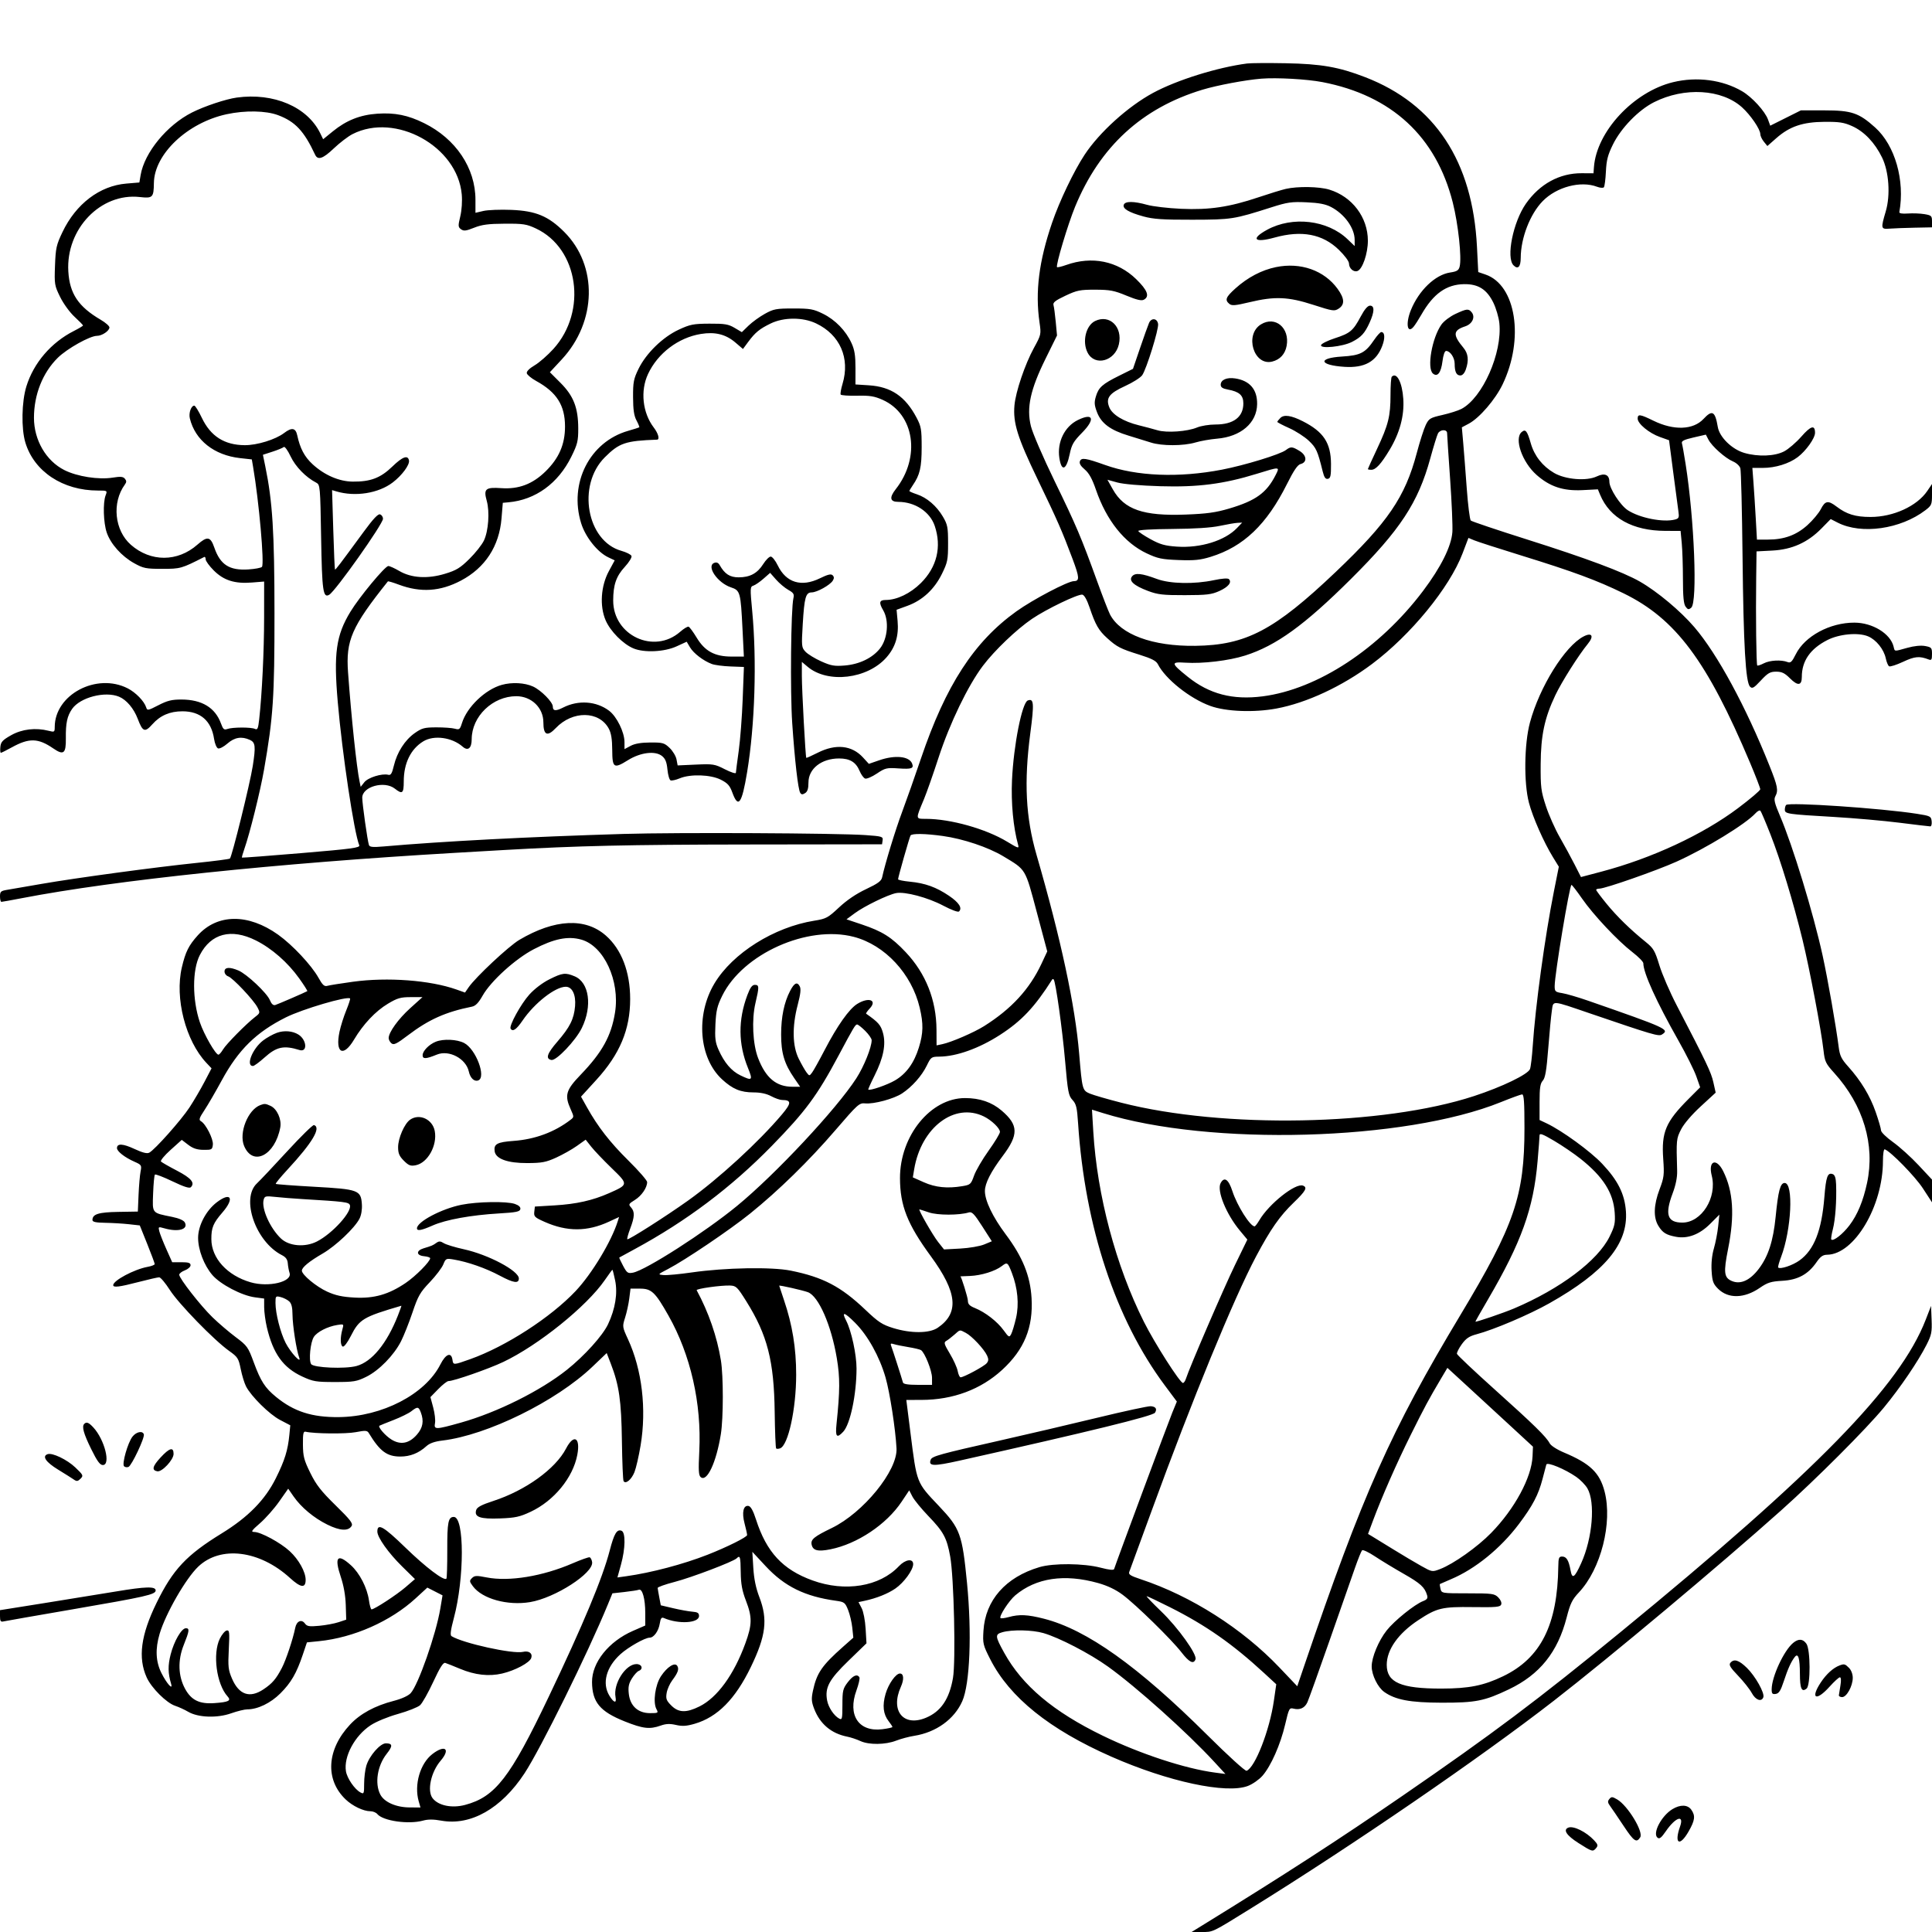 <svg version="1.1" width="1024" height="1024" xmlns="http://www.w3.org/2000/svg"><path d="M661.000 33.655 C 645.229 35.706,623.750 42.419,611.138 49.239 C 597.863 56.419,582.726 70.094,574.874 82.002 C 569.147 90.686,561.555 106.561,557.623 118.071 C 550.651 138.479,548.614 154.637,550.965 170.898 C 551.875 177.194,551.829 177.407,548.001 184.398 C 543.261 193.056,538.326 207.617,537.685 214.835 C 536.860 224.128,539.298 231.930,549.894 253.899 C 560.520 275.933,562.927 281.418,568.542 296.407 C 572.163 306.075,572.270 307.988,569.191 308.014 C 565.958 308.042,547.446 317.766,538.725 324.019 C 516.231 340.146,501.282 363.187,488.134 402.000 C 484.874 411.625,480.392 424.336,478.176 430.246 C 474.625 439.714,469.085 457.835,467.551 465.000 C 467.131 466.961,465.293 468.312,459.031 471.263 C 453.821 473.718,448.840 477.089,444.696 480.966 C 438.798 486.483,437.866 486.983,431.630 487.979 C 410.246 491.395,388.283 505.199,378.660 521.271 C 368.635 538.015,370.444 560.780,382.696 572.074 C 388.326 577.263,392.533 579.000,399.472 579.000 C 403.097 579.000,406.295 579.690,408.739 581.000 C 410.791 582.100,413.377 583.007,414.485 583.015 C 419.558 583.054,419.551 584.636,414.455 590.674 C 402.117 605.292,380.825 624.823,364.660 636.349 C 352.911 644.727,333.043 657.376,332.494 656.828 C 332.249 656.582,332.937 654.040,334.024 651.180 C 336.405 644.913,336.507 642.217,334.448 639.942 C 333.022 638.367,333.187 638.048,336.472 636.017 C 340.041 633.811,343.000 629.508,343.000 626.522 C 343.000 625.654,338.574 620.569,333.165 615.222 C 323.274 605.444,316.920 597.282,311.097 586.875 L 307.951 581.251 316.028 572.407 C 328.534 558.717,334.000 545.667,334.000 529.500 C 334.000 515.122,329.429 503.189,321.121 495.875 C 310.216 486.276,294.004 487.079,275.261 498.145 C 269.653 501.457,252.102 517.875,248.384 523.288 L 246.469 526.077 241.984 524.483 C 228.026 519.522,205.396 517.823,187.000 520.356 C 180.675 521.227,174.600 522.196,173.500 522.510 C 171.900 522.966,170.963 522.115,168.811 518.251 C 165.106 511.598,155.023 500.831,147.411 495.399 C 131.582 484.104,115.202 484.251,104.807 495.783 C 99.993 501.123,98.334 504.459,96.389 512.710 C 92.546 529.009,98.372 551.662,109.417 563.368 L 112.124 566.236 108.396 573.368 C 106.346 577.291,102.748 583.431,100.400 587.013 C 96.018 593.699,82.102 609.340,79.110 610.941 C 77.936 611.569,75.575 610.973,71.221 608.949 C 65.088 606.097,62.000 605.958,62.000 608.534 C 62.000 610.246,66.141 613.476,71.191 615.704 C 75.019 617.393,75.157 617.614,74.500 620.983 C 74.123 622.918,73.644 628.472,73.437 633.328 L 73.061 642.155 62.684 642.328 C 52.213 642.502,49.000 643.510,49.000 646.622 C 49.000 647.646,50.736 648.028,55.750 648.109 C 59.462 648.168,65.107 648.506,68.294 648.859 L 74.088 649.500 78.044 659.345 C 80.220 664.760,82.000 669.548,82.000 669.984 C 82.000 670.420,80.313 671.083,78.250 671.457 C 71.195 672.737,60.000 678.685,60.000 681.155 C 60.000 682.540,63.245 682.139,73.403 679.500 C 78.695 678.125,83.632 677.000,84.373 677.000 C 85.115 677.000,87.666 680.037,90.043 683.750 C 94.742 691.090,113.519 710.383,121.429 716.000 C 125.999 719.244,126.449 719.948,127.592 725.631 C 128.271 729.004,129.536 733.136,130.404 734.815 C 133.161 740.145,142.783 749.641,148.416 752.590 L 153.854 755.438 153.369 760.469 C 152.575 768.701,150.927 773.999,146.205 783.497 C 140.491 794.990,131.535 804.112,117.500 812.735 C 98.814 824.216,91.659 831.842,83.008 849.500 C 74.644 866.575,73.038 878.631,77.741 889.061 C 80.260 894.648,88.220 902.588,92.828 904.108 C 94.758 904.745,97.866 906.169,99.736 907.272 C 104.958 910.353,115.057 910.724,122.465 908.107 C 125.746 906.948,129.604 906.000,131.037 906.000 C 136.591 906.000,143.440 902.691,148.632 897.498 C 154.284 891.846,157.161 886.873,160.489 877.000 L 162.680 870.500 169.090 869.850 C 187.487 867.983,207.040 859.319,220.281 847.166 L 226.500 841.457 230.525 843.513 L 234.550 845.569 233.373 852.598 C 231.085 866.264,221.672 893.109,217.655 897.426 C 216.339 898.839,212.818 900.433,208.614 901.518 C 198.706 904.076,190.925 908.304,185.550 914.050 C 173.155 927.301,172.198 943.190,183.162 953.699 C 186.852 957.236,192.635 960.000,196.345 960.000 C 197.671 960.000,199.314 960.674,199.997 961.497 C 203.028 965.148,216.579 967.078,224.243 964.949 C 226.850 964.225,229.769 964.233,233.856 964.974 C 249.480 967.807,265.709 958.601,277.972 939.950 C 286.539 926.920,311.618 876.122,322.134 850.500 L 324.596 844.500 330.967 843.792 C 334.471 843.403,337.903 842.868,338.592 842.603 C 340.474 841.881,342.000 847.399,342.000 854.927 L 342.000 861.555 335.474 864.398 C 322.609 870.002,313.694 881.167,313.787 891.554 C 313.883 902.202,317.987 907.140,331.096 912.377 C 340.821 916.262,344.371 916.672,350.214 914.586 C 352.969 913.603,355.049 913.518,358.276 914.256 C 361.644 915.027,363.878 914.887,368.186 913.634 C 380.282 910.118,389.750 900.543,397.985 883.500 C 405.973 866.968,407.018 858.353,402.471 846.500 C 400.632 841.706,399.623 836.821,399.271 831.000 L 398.756 822.500 405.819 830.095 C 415.838 840.870,426.618 846.169,443.161 848.452 C 447.495 849.051,447.939 849.390,449.506 853.298 C 450.432 855.609,451.435 859.862,451.735 862.748 L 452.279 867.997 446.915 872.748 C 435.620 882.752,432.899 886.712,430.895 896.056 C 429.978 900.330,430.078 901.915,431.496 905.628 C 434.584 913.715,440.555 918.772,449.000 920.453 C 450.925 920.836,454.075 921.882,456.000 922.777 C 460.540 924.889,469.290 924.794,475.000 922.571 C 477.475 921.607,481.773 920.460,484.551 920.023 C 496.137 918.197,505.795 911.240,510.027 901.672 C 514.069 892.534,515.147 865.620,512.537 839.000 C 509.989 813.003,508.935 810.123,497.592 798.155 C 485.629 785.531,485.970 786.411,482.543 759.250 L 480.367 742.000 488.433 741.983 C 505.127 741.947,519.893 736.435,531.218 726.012 C 542.892 715.267,547.662 703.594,546.749 688.000 C 546.056 676.172,542.013 666.199,533.071 654.257 C 526.150 645.016,521.981 636.319,522.022 631.212 C 522.055 627.157,525.172 621.037,531.461 612.681 C 539.969 601.377,539.853 596.309,530.910 588.655 C 525.669 584.169,519.337 582.000,511.482 582.000 C 493.232 582.000,476.968 602.022,477.015 624.432 C 477.045 639.021,480.926 648.851,493.349 665.810 C 507.445 685.053,508.495 695.933,497.010 703.750 C 492.608 706.746,482.837 706.811,473.435 703.907 C 467.567 702.095,465.578 700.786,458.580 694.132 C 445.708 681.892,436.247 676.935,419.146 673.470 C 409.068 671.427,384.275 671.873,366.692 674.413 C 360.198 675.351,353.448 675.979,351.692 675.809 C 348.513 675.501,348.522 675.489,354.000 672.644 C 363.050 667.946,386.804 651.902,397.554 643.230 C 412.654 631.047,428.828 615.233,442.768 599.024 C 454.633 585.227,455.424 584.516,458.574 584.822 C 463.175 585.269,473.775 582.401,478.118 579.534 C 483.394 576.052,488.565 570.234,491.196 564.820 C 493.413 560.256,493.664 560.076,497.856 560.039 C 506.956 559.958,518.936 555.669,530.000 548.533 C 541.502 541.114,548.415 533.773,557.736 519.083 C 557.881 518.854,558.211 518.878,558.469 519.135 C 559.519 520.186,563.042 545.302,564.527 562.324 C 565.961 578.777,566.332 580.737,568.436 583.000 C 570.424 585.138,570.855 586.947,571.419 595.500 C 575.026 650.194,591.288 699.304,617.385 734.308 L 623.754 742.851 621.355 748.676 C 619.293 753.681,591.452 828.543,590.519 831.591 C 590.291 832.336,588.014 832.117,583.342 830.899 C 574.390 828.565,558.309 828.423,550.932 830.612 C 533.001 835.931,522.240 848.155,521.251 864.327 C 520.834 871.143,521.015 871.898,524.885 879.500 C 535.150 899.660,556.225 916.604,589.000 931.048 C 619.108 944.316,650.003 950.944,661.419 946.584 C 663.887 945.641,667.355 943.221,669.125 941.205 C 673.609 936.097,678.680 924.639,681.159 914.010 C 683.135 905.535,683.384 905.058,685.555 905.603 C 688.979 906.463,691.544 905.293,692.951 902.231 C 693.641 900.729,698.926 886.000,704.696 869.500 C 710.467 853.000,716.529 835.675,718.168 831.000 C 719.807 826.325,721.498 822.139,721.925 821.698 C 722.353 821.258,725.399 822.688,728.694 824.876 C 731.990 827.065,738.858 831.233,743.958 834.138 C 752.940 839.256,755.128 841.260,756.394 845.532 C 756.859 847.099,756.369 847.806,754.248 848.629 C 749.745 850.376,739.059 858.984,734.965 864.164 C 730.669 869.598,726.989 878.459,727.022 883.288 C 727.053 887.830,730.257 894.335,733.656 896.755 C 739.540 900.945,747.397 902.423,764.000 902.463 C 782.144 902.506,786.781 901.587,799.778 895.368 C 816.111 887.553,825.621 875.703,830.376 857.244 C 832.276 849.867,833.290 847.797,836.859 844.000 C 848.536 831.581,854.770 807.054,850.458 790.499 C 847.873 780.575,842.781 775.687,829.000 769.898 C 825.238 768.318,822.018 766.246,821.356 764.980 C 819.547 761.520,812.924 755.039,792.000 736.254 C 781.275 726.625,772.372 718.218,772.215 717.572 C 772.058 716.926,773.218 714.620,774.792 712.448 C 777.025 709.367,778.735 708.214,782.577 707.199 C 791.751 704.773,810.451 696.818,821.134 690.794 C 850.581 674.193,863.004 659.278,861.769 642.011 C 861.111 632.823,857.536 625.666,849.178 616.806 C 842.952 610.206,827.859 599.227,819.750 595.400 L 816.000 593.630 816.000 584.144 C 816.000 576.607,816.351 574.270,817.705 572.773 C 819.020 571.321,819.683 567.406,820.599 555.695 C 821.253 547.338,822.112 538.367,822.506 535.759 C 823.362 530.108,821.861 530.002,843.000 537.219 C 876.016 548.491,879.134 549.405,880.850 548.323 C 885.094 545.646,883.623 544.972,841.789 530.415 C 836.447 528.557,830.260 526.745,828.039 526.390 C 824.319 525.795,824.000 525.498,824.006 522.622 C 824.018 516.407,831.905 468.988,832.923 469.016 C 833.240 469.025,835.750 472.276,838.500 476.240 C 844.562 484.977,857.418 498.649,865.250 504.685 C 868.413 507.123,871.000 509.764,871.000 510.554 C 871.000 515.661,877.926 530.914,889.623 551.569 C 893.693 558.757,897.946 567.259,899.072 570.464 L 901.120 576.291 894.990 582.433 C 882.832 594.616,880.527 600.083,881.547 614.314 C 882.148 622.686,881.976 624.109,879.603 630.369 C 876.475 638.623,876.251 645.259,878.950 649.686 C 881.199 653.375,883.080 654.549,888.308 655.530 C 894.491 656.690,900.782 654.313,906.400 648.695 L 911.307 643.788 910.662 649.962 C 910.307 653.357,909.289 658.638,908.400 661.696 C 907.370 665.240,906.931 669.579,907.191 673.659 C 907.541 679.154,908.023 680.485,910.599 683.060 C 915.980 688.442,924.488 688.261,932.731 682.591 C 936.868 679.745,938.639 679.190,944.656 678.850 C 952.910 678.383,958.337 675.435,962.787 668.999 C 964.881 665.971,966.169 665.067,968.434 665.038 C 982.808 664.852,998.000 639.321,998.000 615.351 C 998.000 611.632,998.411 608.976,998.958 609.167 C 1002.066 610.248,1015.024 623.506,1019.148 629.824 L 1024.000 637.257 1024.000 631.230 L 1024.000 625.203 1016.845 617.541 C 1012.910 613.328,1006.835 607.843,1003.345 605.352 C 999.855 602.862,996.994 600.076,996.987 599.162 C 996.979 598.248,995.711 593.875,994.169 589.444 C 991.149 580.770,986.338 572.817,979.530 565.245 C 975.984 561.301,975.135 559.553,974.552 554.995 C 973.101 543.660,968.779 519.052,966.035 506.500 C 961.127 484.048,950.138 448.056,943.383 432.307 C 940.580 425.770,940.085 423.710,940.935 422.122 C 942.641 418.933,942.242 416.816,937.864 405.855 C 925.334 374.479,910.271 346.690,898.065 332.425 C 890.710 323.831,878.418 313.548,869.171 308.253 C 860.216 303.126,840.854 295.897,809.500 285.975 C 793.550 280.928,780.068 276.390,779.541 275.890 C 779.013 275.391,778.049 267.673,777.399 258.741 C 776.748 249.808,775.899 238.900,775.513 234.500 L 774.810 226.500 778.481 224.552 C 784.118 221.560,792.567 211.746,796.418 203.716 C 807.982 179.607,803.541 151.066,787.363 145.517 L 783.500 144.192 782.829 130.846 C 780.548 85.474,760.603 55.203,723.564 40.897 C 709.611 35.508,700.294 33.874,681.500 33.520 C 672.150 33.344,662.925 33.405,661.000 33.655 M700.910 43.516 C 737.590 50.590,761.171 72.377,770.005 107.354 C 772.906 118.839,774.814 136.621,773.645 141.277 C 773.133 143.316,772.214 143.891,768.592 144.434 C 760.697 145.618,752.046 153.898,747.806 164.331 C 744.938 171.389,745.843 177.180,749.197 173.226 C 750.003 172.277,751.892 169.345,753.396 166.710 C 759.702 155.665,766.608 150.745,776.000 150.608 C 783.513 150.497,788.059 153.378,791.512 160.435 C 792.947 163.367,794.375 168.233,794.686 171.249 C 796.319 187.064,785.803 210.852,774.575 216.743 C 772.884 217.630,768.350 219.071,764.500 219.945 C 758.039 221.411,757.361 221.816,755.695 225.209 C 754.703 227.230,752.544 233.972,750.898 240.192 C 744.749 263.429,735.568 276.887,707.934 303.167 C 675.439 334.070,660.435 341.960,633.500 342.306 C 610.859 342.597,593.838 336.323,588.320 325.651 C 587.498 324.062,584.440 316.177,581.525 308.130 C 573.020 284.656,570.518 278.763,558.966 255.000 C 552.851 242.422,547.310 229.575,546.399 225.868 C 544.003 216.108,546.085 206.513,554.152 190.154 L 560.240 177.809 559.570 170.654 C 559.201 166.720,558.664 162.704,558.377 161.732 C 557.966 160.342,559.314 159.275,564.677 156.744 C 570.801 153.855,572.422 153.527,580.500 153.544 C 588.275 153.560,590.521 153.987,597.000 156.676 C 602.397 158.916,604.991 159.528,606.250 158.859 C 609.464 157.152,608.219 153.811,602.183 147.942 C 592.296 138.326,578.720 135.583,565.094 140.448 C 562.671 141.313,560.489 141.822,560.246 141.579 C 559.442 140.775,566.009 118.826,569.819 109.579 C 582.940 77.737,605.250 57.236,637.317 47.552 C 645.172 45.181,660.091 42.379,668.500 41.697 C 676.636 41.038,692.747 41.942,700.910 43.516 M886.773 43.555 C 865.802 48.638,846.158 69.761,844.812 88.674 L 844.586 91.848 838.388 91.812 C 826.611 91.744,816.072 97.493,808.744 107.982 C 801.961 117.692,798.168 136.596,802.195 140.624 C 804.543 142.972,805.998 141.475,806.015 136.691 C 806.052 126.139,810.973 113.432,817.672 106.591 C 825.043 99.064,837.801 95.693,846.458 98.984 C 848.035 99.584,849.658 99.720,850.065 99.287 C 850.472 98.854,850.965 95.108,851.161 90.961 C 851.449 84.879,852.166 82.104,854.876 76.600 C 859.191 67.835,868.443 58.314,876.684 54.157 C 892.757 46.050,912.542 47.201,923.299 56.871 C 927.833 60.947,933.000 68.517,933.000 71.085 C 933.000 72.016,933.842 73.818,934.870 75.088 L 936.741 77.398 941.473 73.232 C 948.541 67.012,955.492 64.654,967.000 64.574 C 974.931 64.518,977.363 64.897,981.727 66.867 C 988.097 69.743,993.682 75.608,997.520 83.451 C 1001.174 90.920,1002.039 103.392,999.499 112.000 C 996.796 121.164,996.879 121.549,1001.500 121.185 C 1003.700 121.012,1009.663 120.787,1014.750 120.685 L 1024.001 120.500 1024.000 117.338 C 1024.000 114.427,1023.681 114.122,1019.991 113.499 C 1017.787 113.126,1013.849 112.974,1011.241 113.161 C 1008.210 113.378,1006.570 113.108,1006.695 112.414 C 1009.719 95.607,1004.407 77.046,993.857 67.562 C 985.230 59.805,981.362 58.500,967.000 58.500 L 954.500 58.500 946.382 62.559 L 938.263 66.618 937.108 63.423 C 935.497 58.966,928.648 51.464,923.365 48.368 C 912.985 42.285,899.389 40.497,886.773 43.555 M125.500 51.712 C 119.713 52.508,108.436 56.262,101.800 59.603 C 88.507 66.293,76.553 80.846,74.534 92.798 L 73.871 96.721 66.944 97.301 C 52.846 98.483,40.253 108.050,33.116 123.000 C 29.870 129.799,29.500 131.462,29.153 140.795 C 28.785 150.671,28.897 151.348,31.885 157.418 C 33.623 160.948,36.989 165.579,39.500 167.893 C 41.975 170.175,44.000 172.249,44.000 172.504 C 44.000 172.758,41.836 174.063,39.191 175.403 C 27.099 181.531,17.827 192.345,13.976 204.812 C 11.466 212.940,11.209 227.135,13.438 234.545 C 18.065 249.927,33.295 260.000,51.923 260.000 C 56.907 260.000,56.942 260.022,55.975 262.565 C 54.488 266.476,54.812 277.091,56.575 282.266 C 58.638 288.320,64.478 294.841,71.145 298.534 C 76.027 301.238,77.339 301.500,86.000 301.500 C 95.685 301.500,96.139 301.372,108.250 295.215 C 108.662 295.005,109.000 295.558,109.000 296.443 C 109.000 297.328,110.927 299.980,113.283 302.336 C 118.580 307.632,124.413 309.481,133.519 308.751 L 140.000 308.230 139.985 327.365 C 139.971 345.190,138.881 367.704,137.373 381.305 C 136.831 386.191,136.474 386.986,135.115 386.329 C 133.105 385.357,123.204 385.393,120.472 386.383 C 118.785 386.994,118.228 386.519,117.157 383.558 C 114.092 375.082,107.054 370.792,96.169 370.765 C 91.059 370.753,88.703 371.335,83.957 373.783 C 78.394 376.652,78.043 376.712,77.469 374.902 C 76.433 371.638,71.933 367.006,67.697 364.845 C 51.172 356.415,29.039 368.133,29.006 385.329 C 29.000 388.025,28.846 388.120,25.750 387.329 C 18.892 385.579,11.666 386.431,5.922 389.668 C 1.378 392.229,0.449 393.232,0.187 395.862 C 0.014 397.588,0.134 399.000,0.452 399.000 C 0.770 399.000,3.386 397.699,6.265 396.109 C 15.429 391.047,20.225 391.171,28.223 396.673 C 33.734 400.465,35.013 399.433,34.903 391.282 C 34.795 383.256,35.600 379.489,38.230 375.727 C 42.508 369.608,55.719 366.185,63.121 369.277 C 67.059 370.923,70.924 375.505,73.008 381.000 C 75.637 387.933,76.776 388.359,80.742 383.897 C 84.908 379.211,90.029 376.999,96.710 377.004 C 106.261 377.010,112.032 382.056,113.472 391.662 C 113.839 394.112,114.782 396.363,115.567 396.664 C 116.352 396.965,118.586 395.814,120.532 394.106 C 124.330 390.772,128.066 390.162,132.453 392.161 C 135.372 393.491,135.600 395.568,133.969 406.000 C 132.497 415.412,122.861 454.398,121.841 455.066 C 121.365 455.378,113.444 456.409,104.238 457.358 C 82.324 459.617,40.270 465.309,22.000 468.488 C 14.025 469.876,5.813 471.291,3.750 471.633 C 0.432 472.184,0.000 472.586,0.000 475.128 C 0.000 476.708,0.337 477.999,0.750 477.997 C 1.163 477.995,6.000 477.126,11.500 476.066 C 61.277 466.467,146.736 457.520,241.000 452.038 C 250.625 451.478,262.550 450.789,267.500 450.506 C 306.383 448.285,332.745 447.687,395.500 447.600 L 467.500 447.500 467.801 445.391 C 468.083 443.414,467.520 443.240,458.801 442.621 C 443.843 441.558,358.811 441.150,330.500 442.004 C 280.190 443.522,234.707 445.895,203.271 448.641 C 197.587 449.137,195.936 448.976,195.547 447.886 C 194.792 445.773,192.000 426.030,192.000 422.809 C 192.000 416.918,203.742 413.649,209.273 418.000 C 213.274 421.148,214.000 420.557,214.000 414.149 C 214.000 404.546,217.689 396.990,224.366 392.919 C 229.990 389.489,239.554 390.784,245.213 395.742 C 248.040 398.219,249.999 396.601,250.010 391.781 C 250.037 379.691,261.134 369.000,273.656 369.000 C 281.648 369.000,288.000 375.120,288.000 382.819 C 288.000 389.671,290.065 390.643,294.563 385.908 C 303.460 376.543,317.553 376.692,322.677 386.206 C 323.939 388.548,324.464 391.808,324.494 397.490 C 324.545 407.094,325.314 407.587,332.893 402.876 C 339.513 398.761,347.322 397.821,350.890 400.710 C 352.667 402.149,353.384 403.942,353.764 407.897 C 354.043 410.795,354.796 413.368,355.438 413.615 C 356.080 413.861,358.255 413.374,360.271 412.531 C 365.926 410.168,376.629 410.522,382.034 413.250 C 385.633 415.067,386.803 416.357,388.113 419.956 C 391.297 428.703,393.192 426.135,395.983 409.288 C 400.113 384.358,401.185 350.299,398.676 323.743 C 397.535 311.670,397.569 310.954,399.301 310.405 C 400.308 310.085,402.719 308.429,404.660 306.726 L 408.188 303.628 411.344 307.209 C 413.080 309.179,415.992 311.625,417.817 312.645 C 420.574 314.187,421.033 314.922,420.537 317.000 C 419.195 322.635,418.765 366.629,419.890 383.220 C 421.246 403.209,422.987 418.367,424.140 420.213 C 424.750 421.191,425.369 421.230,426.722 420.375 C 427.996 419.569,428.500 417.976,428.500 414.747 C 428.500 407.423,435.408 402.000,444.738 402.000 C 450.479 402.000,453.663 403.950,455.637 408.674 C 456.422 410.551,457.718 412.338,458.519 412.646 C 459.320 412.953,462.119 411.768,464.738 410.012 C 469.184 407.032,469.949 406.850,476.273 407.278 C 483.181 407.745,484.436 407.299,483.448 404.726 C 481.946 400.811,474.438 400.051,466.006 402.962 L 460.512 404.858 457.398 401.458 C 451.491 395.010,443.004 394.123,433.427 398.953 C 430.207 400.577,427.472 401.806,427.349 401.683 C 426.923 401.256,425.000 365.743,425.000 358.300 L 425.000 350.822 428.067 353.403 C 438.758 362.399,459.746 359.912,469.832 348.454 C 474.598 343.039,476.455 336.949,475.740 329.072 L 475.207 323.192 480.967 321.092 C 488.899 318.200,495.199 312.372,499.213 304.215 C 502.231 298.082,502.500 296.756,502.500 288.018 C 502.500 279.436,502.230 278.040,499.751 273.824 C 496.426 268.167,491.260 263.736,485.944 261.981 C 483.775 261.266,482.000 260.484,482.000 260.244 C 482.000 260.005,482.821 258.614,483.825 257.154 C 487.564 251.719,488.500 247.681,488.500 237.000 C 488.500 227.528,488.236 226.000,485.805 221.393 C 479.841 210.087,472.317 204.977,460.522 204.220 L 453.410 203.763 453.424 195.132 C 453.434 188.465,452.958 185.448,451.331 181.878 C 448.321 175.271,442.701 169.493,436.161 166.281 C 431.116 163.803,429.411 163.500,420.500 163.500 C 411.385 163.500,410.047 163.751,405.380 166.338 C 402.564 167.899,398.669 170.722,396.725 172.610 L 393.189 176.044 389.345 173.772 C 386.052 171.826,384.137 171.507,376.000 171.547 C 367.496 171.590,365.789 171.925,359.718 174.749 C 351.236 178.694,342.484 187.228,338.436 195.500 C 335.836 200.813,335.504 202.531,335.537 210.500 C 335.564 217.174,336.036 220.364,337.361 222.843 C 338.343 224.682,339.002 226.314,338.824 226.470 C 338.646 226.627,335.969 227.481,332.876 228.369 C 312.575 234.194,301.455 256.074,308.010 277.298 C 310.281 284.651,316.645 292.655,322.386 295.379 L 325.807 297.002 322.727 302.688 C 318.453 310.578,317.748 321.218,320.997 328.771 C 323.495 334.578,330.198 341.349,335.741 343.665 C 341.439 346.046,352.138 345.541,358.588 342.588 L 363.962 340.128 365.710 343.087 C 367.591 346.271,372.795 350.249,377.280 351.931 C 378.809 352.504,383.262 353.092,387.175 353.237 L 394.289 353.500 393.645 370.500 C 393.290 379.850,392.339 392.225,391.532 398.000 C 390.724 403.775,390.049 408.993,390.032 409.595 C 390.014 410.198,387.413 409.369,384.250 407.753 C 378.806 404.972,377.986 404.839,368.832 405.252 L 359.164 405.688 358.570 402.519 C 358.243 400.776,356.600 398.034,354.919 396.425 C 352.111 393.737,351.281 393.503,344.682 393.536 C 339.828 393.560,336.447 394.136,334.250 395.312 L 331.000 397.051 330.990 393.276 C 330.977 388.080,326.901 379.785,322.858 376.725 C 316.074 371.592,306.506 370.918,298.481 375.009 C 294.549 377.014,293.000 376.863,293.000 374.476 C 293.000 372.112,286.752 365.793,282.509 363.865 C 278.065 361.846,271.364 361.493,265.965 362.993 C 257.195 365.430,247.493 374.730,244.853 383.231 C 243.804 386.610,243.451 386.893,241.097 386.231 C 239.669 385.829,235.265 385.508,231.312 385.517 C 224.948 385.532,223.633 385.879,219.836 388.548 C 214.613 392.219,210.446 398.711,208.761 405.802 C 207.770 409.974,207.142 411.009,205.809 410.660 C 202.506 409.796,195.062 412.106,193.096 414.605 L 191.171 417.053 190.589 414.276 C 189.005 406.709,186.204 380.199,184.473 356.394 C 183.235 339.381,186.365 332.229,205.584 308.152 C 205.737 307.961,208.330 308.728,211.346 309.857 C 222.949 314.198,233.341 313.524,244.331 307.716 C 257.135 300.950,264.591 289.532,265.810 274.823 L 266.500 266.500 269.500 266.231 C 283.809 264.946,295.802 256.250,302.805 242.080 C 306.090 235.434,306.498 233.765,306.480 227.052 C 306.450 216.115,304.006 209.846,297.063 202.903 L 291.446 197.286 297.730 190.522 C 316.343 170.485,316.930 140.796,299.067 122.933 C 290.678 114.544,284.003 111.764,271.000 111.241 C 265.225 111.009,258.587 111.262,256.250 111.803 L 252.000 112.787 252.000 105.862 C 252.000 89.077,241.601 73.565,224.783 65.264 C 216.183 61.019,209.275 59.627,199.972 60.264 C 190.846 60.890,183.583 63.774,176.399 69.625 L 171.275 73.799 169.741 70.650 C 162.933 56.663,145.077 49.020,125.500 51.712 M147.360 61.033 C 156.469 64.442,161.149 69.433,167.014 82.000 C 168.438 85.051,171.175 84.138,176.863 78.712 C 180.013 75.708,184.500 72.275,186.836 71.083 C 209.637 59.451,242.424 77.529,244.734 103.006 C 245.064 106.648,244.749 111.379,243.955 114.688 C 242.744 119.735,242.781 120.367,244.350 121.514 C 245.777 122.557,246.987 122.416,251.289 120.700 C 255.409 119.057,258.803 118.609,267.500 118.561 C 277.342 118.506,279.086 118.775,284.067 121.111 C 306.630 131.693,311.454 164.897,293.337 184.917 C 290.294 188.279,285.802 192.204,283.353 193.639 C 280.630 195.235,279.017 196.849,279.201 197.797 C 279.365 198.649,281.608 200.506,284.185 201.924 C 295.066 207.911,299.445 214.809,299.470 226.000 C 299.491 235.516,296.273 242.916,289.058 249.944 C 282.229 256.595,274.892 259.363,265.761 258.733 C 257.292 258.149,256.205 259.091,257.991 265.468 C 259.614 271.265,258.889 281.446,256.493 286.500 C 255.451 288.700,251.991 293.074,248.804 296.219 C 243.931 301.031,241.883 302.282,235.903 304.098 C 226.648 306.909,218.039 306.385,211.612 302.618 C 209.154 301.178,206.549 300.004,205.822 300.009 C 204.071 300.020,190.500 316.383,185.718 324.249 C 178.124 336.738,176.786 346.261,179.011 372.000 C 181.384 399.453,187.666 441.338,190.412 448.017 C 190.948 449.322,186.679 449.900,159.768 452.163 C 142.570 453.609,128.383 454.684,128.239 454.552 C 128.096 454.420,128.661 452.378,129.495 450.014 C 132.371 441.864,137.935 419.470,139.935 408.000 C 144.816 380.002,145.501 369.749,145.479 325.000 C 145.459 281.921,144.449 265.797,140.605 247.143 L 139.348 241.045 144.424 239.400 C 147.216 238.495,149.903 237.384,150.396 236.931 C 150.899 236.469,152.487 238.637,154.025 241.888 C 156.608 247.350,162.081 252.965,167.613 255.830 C 169.669 256.894,169.738 257.676,170.200 284.914 C 170.682 313.285,171.227 317.137,174.490 315.237 C 177.840 313.287,203.000 277.728,203.000 274.943 C 203.000 273.992,202.316 272.952,201.480 272.631 C 200.406 272.219,197.871 274.898,192.828 281.774 C 179.488 299.965,177.820 302.153,177.540 301.827 C 177.386 301.647,176.978 292.110,176.632 280.634 L 176.003 259.767 178.251 260.440 C 188.274 263.436,200.587 261.485,208.172 255.699 C 213.057 251.973,217.214 246.349,216.773 244.062 C 216.185 241.009,213.358 242.040,207.948 247.280 C 201.691 253.341,196.398 255.355,186.962 255.266 C 179.711 255.197,171.933 251.823,165.627 246.011 C 161.377 242.093,159.029 237.650,157.540 230.707 C 156.693 226.760,154.644 226.407,150.580 229.507 C 146.021 232.984,136.200 236.012,129.661 235.956 C 118.915 235.865,111.638 231.218,106.991 221.481 C 105.290 217.917,103.487 215.000,102.984 215.000 C 101.318 215.000,99.941 218.916,100.618 221.729 C 103.399 233.297,113.507 241.292,127.275 242.815 L 133.468 243.500 134.152 247.500 C 137.263 265.689,140.205 298.915,138.840 300.453 C 138.375 300.977,135.129 301.588,131.626 301.811 C 121.586 302.450,116.743 299.338,113.584 290.213 C 111.551 284.340,109.881 284.054,104.629 288.678 C 94.122 297.926,79.854 297.956,69.370 288.752 C 60.675 281.118,59.202 266.415,66.172 256.834 C 67.110 255.544,67.115 254.844,66.193 253.733 C 65.258 252.607,63.874 252.481,59.751 253.148 C 52.288 254.356,40.908 252.582,34.108 249.151 C 24.400 244.253,18.000 233.241,18.000 221.434 C 18.000 209.167,22.620 197.530,30.621 189.642 C 35.554 184.779,47.660 178.000,51.412 178.000 C 54.077 178.000,58.000 175.343,58.000 173.538 C 58.000 172.797,55.919 170.970,53.375 169.480 C 41.538 162.543,36.916 155.646,36.213 143.870 C 34.868 121.358,53.386 102.088,74.113 104.433 C 80.950 105.207,81.466 104.692,81.568 97.000 C 81.771 81.670,99.327 65.052,120.072 60.553 C 129.883 58.425,140.908 58.619,147.360 61.033 M681.500 100.120 C 679.300 100.625,672.801 102.620,667.058 104.553 C 651.590 109.757,640.960 111.341,626.000 110.669 C 619.125 110.360,611.025 109.413,608.000 108.565 C 600.948 106.589,596.381 106.564,595.639 108.498 C 594.852 110.550,598.197 112.553,606.014 114.710 C 611.254 116.156,616.247 116.492,632.000 116.457 C 652.872 116.410,653.939 116.242,674.000 109.844 C 682.372 107.174,684.569 106.862,692.500 107.222 C 699.096 107.521,702.569 108.189,705.500 109.723 C 712.660 113.471,718.000 120.916,718.000 127.153 L 718.000 130.406 714.250 126.809 C 703.606 116.599,685.049 114.422,671.568 121.801 C 662.692 126.659,664.858 128.880,675.573 125.909 C 689.917 121.931,700.979 124.033,709.588 132.372 C 712.708 135.393,715.000 138.490,715.000 139.684 C 715.000 142.262,717.465 144.419,719.514 143.633 C 722.182 142.609,725.000 134.363,725.000 127.577 C 725.000 115.208,716.698 104.208,704.568 100.505 C 699.179 98.860,687.811 98.670,681.500 100.120 M676.251 141.582 C 668.679 143.147,661.303 147.025,654.831 152.843 C 649.676 157.476,649.076 158.988,651.569 161.058 C 652.871 162.138,654.705 161.986,662.319 160.164 C 675.670 156.970,682.767 157.266,696.085 161.572 C 706.488 164.935,707.275 165.050,709.566 163.548 C 712.842 161.402,712.656 158.205,708.959 153.102 C 701.857 143.299,689.316 138.882,676.251 141.582 M721.186 167.803 C 717.168 175.341,715.605 176.648,707.448 179.295 C 703.710 180.508,700.446 182.129,700.194 182.898 C 699.502 185.004,711.549 183.781,716.529 181.239 C 721.471 178.717,723.340 176.676,725.923 170.982 C 728.536 165.221,728.614 162.000,726.139 162.000 C 724.894 162.000,723.255 163.920,721.186 167.803 M771.401 166.394 C 768.596 167.700,765.273 170.212,764.017 171.976 C 758.968 179.067,756.162 195.230,759.500 198.000 C 761.909 199.999,763.786 197.558,764.552 191.430 C 764.960 188.168,765.721 186.000,766.460 186.000 C 768.611 186.000,771.000 189.550,771.000 192.747 C 771.000 197.084,771.922 199.000,774.009 199.000 C 775.124 199.000,776.221 197.806,776.902 195.851 C 778.603 190.973,778.215 187.412,775.649 184.327 C 769.923 177.444,770.115 175.107,776.580 172.973 C 780.389 171.716,782.079 168.005,779.989 165.487 C 778.344 163.504,777.391 163.605,771.401 166.394 M432.500 171.390 C 445.233 177.427,450.661 189.840,446.546 203.512 C 445.747 206.168,445.312 208.696,445.580 209.130 C 445.848 209.564,449.765 209.837,454.284 209.737 C 461.021 209.589,463.453 209.982,467.794 211.920 C 484.713 219.475,488.082 242.350,474.767 259.270 C 471.242 263.750,471.688 266.000,476.103 266.000 C 484.907 266.000,492.867 271.226,495.404 278.672 C 499.195 289.798,496.594 300.572,488.074 309.040 C 482.528 314.552,475.358 318.000,469.444 318.000 C 466.051 318.000,465.709 319.392,468.103 323.450 C 471.320 328.902,470.512 338.538,466.404 343.713 C 462.374 348.789,455.464 352.113,447.630 352.742 C 442.230 353.175,440.418 352.851,435.232 350.524 C 431.892 349.025,428.164 346.739,426.948 345.445 C 424.824 343.183,424.766 342.614,425.468 330.849 C 426.320 316.586,427.047 314.007,430.225 313.984 C 433.017 313.963,439.920 310.123,441.382 307.778 C 442.156 306.536,442.136 305.736,441.312 304.912 C 440.456 304.056,438.768 304.456,434.564 306.513 C 424.743 311.317,416.661 308.848,412.231 299.691 C 410.983 297.111,409.301 295.000,408.493 295.000 C 407.686 295.000,405.897 296.787,404.518 298.972 C 401.421 303.877,397.490 306.000,391.504 306.000 C 386.842 306.000,384.135 304.256,381.436 299.513 C 380.719 298.253,379.788 297.867,378.580 298.331 C 374.213 300.007,380.266 308.922,387.382 311.294 C 392.347 312.949,392.568 313.752,393.561 333.750 L 394.269 348.000 387.792 348.000 C 378.820 348.000,373.575 345.157,369.227 337.935 C 367.426 334.946,365.506 332.347,364.960 332.161 C 364.414 331.975,362.411 333.188,360.511 334.857 C 346.708 346.976,324.988 336.841,325.006 318.290 C 325.014 309.971,326.597 305.392,331.189 300.411 C 333.409 298.002,334.991 295.419,334.704 294.671 C 334.417 293.923,332.005 292.701,329.344 291.956 C 310.967 286.811,305.709 257.239,320.535 242.412 C 328.200 234.748,331.500 233.630,348.250 233.027 C 349.787 232.972,348.921 229.763,346.520 226.615 C 340.557 218.797,339.303 207.186,343.458 198.263 C 348.590 187.239,359.510 178.951,371.467 177.005 C 379.053 175.771,384.675 177.174,389.834 181.590 L 393.784 184.971 396.548 181.236 C 400.264 176.212,402.583 174.312,408.500 171.443 C 415.435 168.082,425.475 168.059,432.500 171.390 M580.420 170.145 C 575.511 172.527,573.477 181.153,576.463 186.928 C 580.283 194.316,590.964 191.460,593.025 182.500 C 595.142 173.295,588.118 166.409,580.420 170.145 M609.008 171.179 C 608.450 172.455,606.307 178.450,604.247 184.500 L 600.500 195.500 593.237 199.106 C 584.240 203.574,582.286 205.312,580.843 210.130 C 579.898 213.285,580.004 214.721,581.463 218.541 C 583.704 224.410,588.599 228.027,598.209 230.912 C 602.219 232.116,607.525 233.756,610.000 234.556 C 615.791 236.427,627.254 236.411,633.614 234.522 C 636.351 233.709,641.495 232.802,645.045 232.505 C 657.685 231.450,666.153 224.166,666.303 214.221 C 666.421 206.441,662.439 201.762,654.691 200.576 C 650.237 199.893,647.000 201.302,647.000 203.924 C 647.000 205.277,648.012 205.962,650.750 206.463 C 656.848 207.577,659.000 209.491,659.000 213.801 C 659.000 221.055,653.776 225.000,644.172 225.000 C 640.912 225.000,636.554 225.706,634.488 226.569 C 629.300 228.737,618.398 229.507,613.500 228.052 C 611.300 227.398,606.806 226.199,603.514 225.388 C 595.541 223.424,589.580 219.814,587.997 215.993 C 585.941 211.029,587.795 208.499,596.346 204.602 C 600.400 202.755,604.470 200.176,605.391 198.872 C 607.639 195.690,614.212 174.509,613.815 171.729 C 613.376 168.651,610.267 168.296,609.008 171.179 M668.339 171.921 C 659.457 177.376,664.511 194.096,674.300 191.640 C 678.451 190.598,681.148 187.657,681.944 183.307 C 683.685 173.785,675.905 167.274,668.339 171.921 M728.316 180.159 C 723.651 187.048,721.069 188.385,711.286 188.977 C 698.222 189.769,699.154 193.570,712.625 194.435 C 723.217 195.115,729.430 191.678,732.596 183.387 C 734.214 179.151,734.001 176.000,732.097 176.000 C 731.567 176.000,729.865 177.871,728.316 180.159 M737.667 199.667 C 737.300 200.033,737.000 204.334,737.000 209.224 C 737.000 220.607,735.871 225.151,729.883 237.879 C 727.197 243.587,725.000 248.424,725.000 248.629 C 725.000 248.833,725.822 249.000,726.826 249.000 C 729.185 249.000,731.984 245.953,736.472 238.500 C 741.894 229.493,744.353 220.398,743.780 211.467 C 743.217 202.694,740.289 197.044,737.667 199.667 M902.892 222.042 C 897.448 227.895,887.137 228.267,876.377 222.998 C 869.218 219.492,868.000 219.332,868.000 221.896 C 868.000 224.576,874.087 229.593,879.798 231.622 L 884.637 233.341 886.857 250.420 C 888.078 259.814,889.314 269.127,889.604 271.116 C 890.063 274.268,889.833 274.812,887.815 275.353 C 881.602 277.017,869.094 274.559,862.769 270.432 C 858.807 267.846,853.025 258.925,853.009 255.372 C 852.993 251.591,850.519 250.526,846.349 252.504 C 840.886 255.097,829.700 254.186,823.679 250.658 C 817.541 247.061,813.249 241.607,811.355 235.000 C 809.449 228.350,808.586 227.268,806.542 228.965 C 802.392 232.409,806.757 244.976,814.459 251.755 C 821.500 257.953,828.568 260.292,838.704 259.779 L 846.908 259.363 848.092 262.222 C 853.203 274.560,865.383 281.316,882.624 281.373 L 890.748 281.400 891.367 287.950 C 891.707 291.553,891.989 300.151,891.993 307.059 C 891.998 316.201,892.379 320.136,893.392 321.521 C 894.574 323.138,895.025 323.224,896.392 322.090 C 899.767 319.289,898.050 275.376,893.417 246.000 C 892.593 240.775,891.711 235.803,891.456 234.951 C 891.099 233.757,892.497 233.055,897.565 231.883 L 904.137 230.364 905.504 233.007 C 907.332 236.543,914.440 242.868,918.483 244.558 C 920.309 245.320,922.046 246.929,922.426 248.210 C 922.800 249.470,923.321 270.525,923.584 295.000 C 924.089 342.062,925.206 361.525,927.540 363.928 C 928.735 365.158,929.530 364.708,933.284 360.678 C 936.987 356.701,938.206 356.000,941.420 356.000 C 944.417 356.000,945.935 356.735,948.750 359.550 C 952.883 363.683,955.000 363.420,955.000 358.775 C 955.000 350.332,959.457 343.891,968.500 339.263 C 974.847 336.015,984.892 335.093,990.121 337.277 C 994.428 339.077,998.499 344.157,999.516 349.000 C 999.920 350.925,1000.702 352.787,1001.253 353.138 C 1001.804 353.489,1005.143 352.424,1008.674 350.772 C 1014.893 347.861,1017.343 347.639,1022.250 349.537 C 1023.716 350.104,1024.000 349.636,1024.000 346.652 C 1024.000 343.352,1023.735 343.041,1020.387 342.413 C 1018.115 341.987,1014.594 342.341,1010.902 343.367 C 1003.667 345.379,1004.328 345.443,1003.630 342.662 C 1001.906 335.791,992.440 330.026,982.855 330.010 C 969.901 329.987,956.588 337.166,951.812 346.749 C 949.778 350.831,949.043 351.528,947.434 350.898 C 944.125 349.602,938.037 349.929,934.857 351.574 C 933.184 352.439,931.618 352.951,931.379 352.712 C 930.864 352.198,930.550 326.414,930.814 306.375 L 931.000 292.251 939.405 291.810 C 949.829 291.263,958.112 287.535,965.405 280.111 L 970.309 275.117 974.042 277.021 C 986.583 283.419,1007.329 280.478,1020.494 270.436 C 1023.768 267.940,1024.000 267.391,1024.000 262.149 L 1024.000 256.536 1021.494 260.224 C 1016.029 268.267,1003.517 274.000,991.430 274.000 C 983.404 274.000,978.755 272.576,973.371 268.469 C 968.942 265.091,967.370 265.355,965.070 269.863 C 963.986 271.987,960.783 275.808,957.953 278.353 C 952.052 283.658,945.613 286.000,936.928 286.000 L 931.219 286.000 930.587 274.750 C 930.240 268.563,929.694 260.012,929.374 255.750 L 928.792 248.000 934.361 248.000 C 940.965 248.000,948.224 245.756,952.818 242.294 C 957.215 238.982,962.000 232.266,962.000 229.409 C 962.000 225.038,959.797 225.642,954.748 231.398 C 952.007 234.523,947.905 238.050,945.632 239.236 C 940.650 241.836,931.844 242.180,924.533 240.059 C 917.991 238.162,911.384 231.713,910.475 226.338 C 909.049 217.911,907.532 217.052,902.892 222.042 M678.624 221.519 C 677.731 222.412,677.000 223.355,677.000 223.613 C 677.000 223.872,679.852 225.363,683.337 226.927 C 686.822 228.491,691.498 231.509,693.727 233.635 C 697.641 237.367,698.352 238.940,701.043 249.813 C 701.842 253.037,702.538 254.040,703.805 253.787 C 705.223 253.504,705.493 252.217,705.458 245.918 C 705.397 234.725,701.507 228.844,690.469 223.254 C 684.378 220.169,680.536 219.607,678.624 221.519 M571.223 222.661 C 564.253 226.096,560.226 234.354,561.471 242.656 C 562.607 250.227,565.193 249.277,566.979 240.632 C 568.013 235.624,568.976 233.965,573.543 229.325 C 580.676 222.077,579.466 218.598,571.223 222.661 M767.000 229.608 C 767.000 230.493,767.716 241.405,768.591 253.858 C 769.466 266.311,770.005 278.975,769.789 282.000 C 769.250 289.537,763.748 300.594,754.285 313.156 C 731.254 343.730,698.387 365.339,669.228 369.078 C 653.369 371.112,640.959 367.874,629.564 358.728 C 620.576 351.515,620.427 350.722,628.148 351.229 C 637.433 351.840,651.296 350.191,659.941 347.449 C 676.368 342.238,691.437 331.331,716.080 306.814 C 742.119 280.908,751.652 266.420,758.068 243.000 C 759.801 236.675,761.635 230.713,762.144 229.750 C 763.315 227.538,767.000 227.431,767.000 229.608 M681.530 238.553 C 678.481 240.858,659.692 246.611,647.619 248.936 C 624.800 253.330,602.495 252.438,585.762 246.463 C 575.419 242.770,573.156 242.430,572.379 244.455 C 571.940 245.600,572.744 246.985,574.913 248.817 C 577.205 250.752,578.866 253.753,580.874 259.587 C 586.472 275.852,595.953 287.734,607.759 293.281 C 613.645 296.046,615.794 296.497,624.703 296.835 C 633.009 297.151,636.170 296.834,641.703 295.128 C 659.098 289.764,671.385 278.031,682.140 256.511 C 685.714 249.358,687.764 246.346,689.321 245.959 C 692.930 245.063,692.661 241.373,688.816 239.029 C 684.893 236.638,684.130 236.588,681.530 238.553 M676.068 251.866 C 671.280 261.252,665.521 265.395,651.500 269.539 C 644.317 271.662,639.645 272.307,628.358 272.734 C 605.952 273.581,595.849 270.082,589.839 259.392 L 586.968 254.285 592.234 255.734 C 595.412 256.608,604.439 257.390,615.000 257.706 C 634.852 258.301,648.562 256.540,666.000 251.157 C 678.612 247.264,678.423 247.250,676.068 251.866 M655.628 279.867 C 649.204 286.572,636.266 290.578,623.798 289.724 C 617.440 289.288,614.889 288.570,609.825 285.791 C 606.418 283.922,603.490 281.966,603.318 281.446 C 603.130 280.878,610.291 280.446,621.253 280.364 C 633.176 280.274,641.926 279.708,646.500 278.730 C 650.350 277.907,654.597 277.181,655.937 277.117 L 658.374 277.000 655.628 279.867 M806.485 294.484 C 833.826 302.933,846.435 307.598,860.500 314.465 C 888.150 327.967,904.715 350.156,927.585 404.326 C 930.563 411.381,932.988 417.681,932.974 418.326 C 932.960 418.972,927.672 423.464,921.224 428.310 C 902.510 442.372,875.462 454.945,848.726 462.008 L 837.952 464.855 834.556 458.178 C 832.689 454.505,829.146 447.993,826.684 443.706 C 824.222 439.419,820.923 431.994,819.354 427.206 C 816.758 419.288,816.508 417.279,816.587 405.000 C 816.686 389.701,818.626 380.578,824.348 368.500 C 827.709 361.408,836.683 347.227,841.619 341.209 C 844.988 337.103,843.769 335.034,839.333 337.328 C 829.449 342.439,815.955 364.108,810.892 383.001 C 807.856 394.330,807.605 414.982,810.376 425.500 C 812.400 433.182,818.260 446.450,823.108 454.329 L 826.211 459.373 823.608 472.437 C 818.843 496.353,813.775 533.373,812.375 554.500 C 812.010 560.000,811.363 565.448,810.935 566.606 C 809.895 569.427,796.126 576.077,781.236 580.950 C 733.045 596.721,648.477 598.314,594.346 584.471 C 587.112 582.621,579.633 580.456,577.727 579.659 C 573.673 577.965,573.585 577.642,571.982 558.500 C 569.824 532.733,562.319 497.731,549.360 453.000 C 543.638 433.251,542.681 414.443,546.083 388.637 C 548.185 372.694,547.979 370.027,544.742 371.269 C 541.689 372.440,537.224 394.998,536.383 413.500 C 535.835 425.579,537.053 438.502,539.614 447.760 C 540.191 449.848,539.751 449.725,533.852 446.141 C 522.594 439.301,503.781 434.012,490.683 434.003 C 485.169 434.000,485.202 434.377,489.749 423.500 C 491.129 420.200,494.613 410.276,497.493 401.446 C 503.379 383.397,513.074 363.324,520.928 352.928 C 527.121 344.731,538.783 333.580,547.000 328.000 C 554.654 322.802,571.425 314.741,573.673 315.179 C 574.695 315.379,576.148 317.967,577.517 322.027 C 580.610 331.199,582.299 334.134,586.847 338.243 C 592.028 342.923,593.839 343.851,604.000 347.026 C 610.332 349.005,612.799 350.274,613.672 352.001 C 617.661 359.894,630.639 370.230,641.500 374.165 C 649.794 377.170,664.607 377.752,676.514 375.541 C 692.479 372.577,711.395 363.769,727.176 351.951 C 747.753 336.541,768.281 311.465,775.188 293.300 L 778.305 285.101 781.406 286.396 C 783.112 287.109,794.397 290.748,806.485 294.484 M600.027 305.468 C 598.094 307.796,600.928 310.385,608.524 313.233 C 613.651 315.155,616.419 315.469,628.000 315.445 C 639.653 315.421,642.152 315.122,646.262 313.260 C 651.072 311.080,653.037 308.637,651.341 306.941 C 650.776 306.376,647.717 306.589,643.459 307.491 C 632.956 309.716,620.174 309.455,613.225 306.873 C 605.103 303.856,601.668 303.490,600.027 305.468 M946.691 426.642 C 946.311 427.022,946.000 428.138,946.000 429.121 C 946.000 431.372,947.228 431.555,972.000 432.997 C 982.725 433.621,998.380 435.002,1006.788 436.066 C 1015.197 437.130,1022.539 438.000,1023.105 438.000 C 1023.670 438.000,1023.990 436.762,1023.816 435.250 C 1023.517 432.646,1023.102 432.438,1016.000 431.328 C 997.078 428.373,948.261 425.072,946.691 426.642 M938.391 442.287 C 943.799 456.073,950.469 477.997,955.397 498.180 C 959.120 513.431,965.352 546.309,966.519 556.862 C 967.160 562.664,967.659 563.706,972.177 568.695 C 987.648 585.779,993.906 606.750,989.575 627.000 C 987.529 636.567,984.495 643.867,980.235 649.474 C 976.687 654.143,971.704 658.037,970.639 656.972 C 970.378 656.711,970.747 654.248,971.460 651.499 C 972.770 646.445,973.487 636.482,973.172 627.719 C 973.053 624.415,972.516 622.751,971.433 622.336 C 968.672 621.276,967.831 623.553,966.958 634.459 C 965.538 652.209,961.537 662.426,953.815 668.019 C 950.143 670.679,943.550 672.884,942.477 671.810 C 942.241 671.574,942.934 669.047,944.018 666.195 C 949.500 651.768,950.699 627.000,945.915 627.000 C 943.584 627.000,942.498 631.073,941.118 645.000 C 939.858 657.719,937.222 665.859,932.226 672.464 C 927.583 678.601,922.585 680.899,918.005 679.002 C 913.741 677.236,913.417 674.519,915.951 661.799 C 919.470 644.139,918.660 631.432,913.334 620.750 C 909.704 613.469,905.247 615.198,907.255 623.108 C 910.201 634.711,901.886 648.000,891.681 648.000 C 883.710 648.000,882.300 643.754,886.535 632.503 C 888.196 628.090,889.019 623.998,888.922 620.634 C 888.441 604.008,888.483 603.568,891.009 598.602 C 892.512 595.646,896.642 590.811,901.423 586.412 L 909.345 579.121 908.105 573.580 C 906.934 568.348,904.582 563.412,888.703 532.869 C 885.092 525.921,880.954 516.359,879.508 511.618 C 877.146 503.874,876.407 502.617,872.245 499.249 C 864.013 492.589,857.078 485.818,851.477 478.972 C 848.465 475.290,846.000 471.990,846.000 471.639 C 846.000 471.287,846.788 470.995,847.750 470.989 C 850.808 470.969,878.110 461.410,888.602 456.687 C 904.126 449.698,925.341 436.700,930.463 431.041 C 931.502 429.892,932.671 429.301,933.060 429.726 C 933.449 430.152,935.848 435.804,938.391 442.287 M499.678 443.084 C 510.499 444.584,523.789 449.043,531.780 453.853 C 543.958 461.184,543.273 460.041,549.495 483.385 L 555.062 504.270 552.017 510.778 C 545.690 524.297,536.107 534.720,521.608 543.851 C 516.232 547.237,504.237 552.422,499.450 553.429 L 496.400 554.071 496.362 545.786 C 496.290 530.076,490.697 515.970,480.068 504.694 C 472.536 496.704,467.678 493.641,456.694 489.956 L 448.659 487.259 453.080 483.997 C 458.116 480.280,470.508 474.248,474.922 473.366 C 479.561 472.438,491.774 475.684,499.963 480.021 C 504.265 482.300,507.799 483.601,508.307 483.093 C 510.141 481.259,508.294 478.375,502.990 474.787 C 496.203 470.198,490.359 468.091,482.250 467.312 C 478.813 466.981,476.000 466.404,476.000 466.029 C 476.000 464.946,482.031 443.758,482.603 442.834 C 483.312 441.687,490.338 441.790,499.678 443.084 M135.616 498.449 C 144.087 502.692,152.561 510.124,158.639 518.642 C 161.170 522.190,163.074 525.197,162.871 525.325 C 161.909 525.929,147.310 532.252,145.903 532.674 C 144.827 532.997,143.889 532.147,143.029 530.069 C 141.456 526.272,130.764 516.217,126.328 514.364 C 121.632 512.402,119.000 512.606,119.000 514.933 C 119.000 515.996,119.867 517.140,120.927 517.477 C 123.325 518.238,134.440 530.017,136.476 533.954 C 137.922 536.751,137.873 536.953,135.242 538.984 C 130.488 542.653,119.893 553.385,118.197 556.250 C 117.302 557.763,116.210 559.000,115.772 559.000 C 114.271 559.000,108.114 548.277,105.946 541.887 C 101.880 529.900,101.858 514.086,105.897 506.233 C 111.822 494.714,122.550 491.904,135.616 498.449 M452.540 496.552 C 468.997 500.837,483.228 516.140,487.463 534.103 C 489.486 542.686,489.382 547.553,487.011 555.230 C 484.475 563.439,480.338 569.132,474.363 572.633 C 470.244 575.047,461.030 578.222,460.213 577.509 C 460.055 577.372,461.530 574.061,463.491 570.153 C 468.252 560.667,469.675 553.483,467.988 547.455 C 466.812 543.258,465.547 541.813,459.079 537.287 C 458.848 537.125,459.683 535.902,460.934 534.570 C 465.159 530.073,460.475 528.307,454.354 532.090 C 450.088 534.727,443.780 543.647,437.093 556.500 C 434.232 562.000,431.240 567.374,430.445 568.441 C 429.015 570.363,428.985 570.363,427.509 568.441 C 426.689 567.374,424.830 564.124,423.377 561.220 C 419.981 554.432,419.776 544.127,422.806 532.576 C 424.313 526.831,424.607 524.134,423.875 522.766 C 422.499 520.196,420.990 520.935,418.734 525.282 C 415.604 531.313,414.024 538.992,414.012 548.239 C 413.998 558.093,415.695 563.789,420.893 571.344 L 424.096 576.000 420.016 576.000 C 411.441 576.000,405.866 571.348,401.809 560.809 C 398.970 553.432,398.340 540.433,400.397 531.688 C 402.446 522.980,402.413 522.000,400.072 522.000 C 398.654 522.000,397.607 523.436,396.114 527.424 C 391.159 540.667,391.269 553.319,396.450 566.068 C 399.127 572.658,398.746 573.024,392.396 569.950 C 387.640 567.648,383.860 563.199,380.821 556.329 C 379.121 552.484,378.841 550.202,379.187 542.969 C 379.535 535.693,380.133 533.172,382.794 527.767 C 393.748 505.517,428.035 490.171,452.540 496.552 M308.065 498.002 C 320.102 501.345,328.663 519.830,325.974 536.665 C 323.994 549.055,319.159 557.798,307.718 569.676 C 299.925 577.766,299.130 580.527,302.466 587.925 C 304.283 591.955,304.282 592.075,302.412 593.511 C 293.907 600.044,283.570 603.878,272.249 604.699 C 263.489 605.334,261.628 606.349,262.173 610.195 C 262.745 614.229,269.047 616.507,279.500 616.458 C 287.219 616.422,289.396 616.008,294.794 613.552 C 298.255 611.977,303.187 609.195,305.753 607.370 L 310.419 604.053 313.356 607.776 C 314.972 609.824,319.826 614.919,324.144 619.097 C 333.149 627.811,333.147 627.834,322.797 632.411 C 314.110 636.253,305.485 638.188,294.000 638.874 L 283.500 639.500 283.181 642.275 C 282.892 644.791,283.404 645.289,288.681 647.626 C 300.597 652.904,311.235 652.864,322.812 647.497 L 328.124 645.035 327.426 647.267 C 324.095 657.932,313.713 675.146,305.114 684.262 C 291.872 698.299,268.097 713.661,249.190 720.396 C 240.323 723.555,240.219 723.559,239.820 720.760 C 239.203 716.435,236.264 717.545,233.408 723.182 C 225.388 739.008,202.530 750.863,179.581 751.098 C 165.371 751.243,155.779 748.157,146.299 740.389 C 140.448 735.594,138.185 732.088,134.521 722.135 C 131.498 713.923,131.028 713.264,124.921 708.694 C 121.390 706.051,115.858 701.326,112.629 698.194 C 106.314 692.069,95.000 677.590,95.000 675.633 C 95.000 674.976,96.350 673.929,98.000 673.306 C 99.650 672.683,101.000 671.460,101.000 670.587 C 101.000 669.355,99.911 669.000,96.134 669.000 L 91.268 669.000 88.172 662.077 C 86.470 658.269,84.790 654.013,84.440 652.619 C 83.823 650.159,83.904 650.112,87.145 651.042 C 94.523 653.157,99.925 651.597,97.957 647.919 C 97.361 646.807,94.861 645.710,91.254 644.979 C 80.322 642.764,80.759 643.301,81.154 632.559 C 81.344 627.391,81.773 622.891,82.106 622.559 C 82.440 622.226,86.625 623.832,91.407 626.126 C 97.442 629.022,100.421 629.979,101.145 629.255 C 103.457 626.943,101.353 624.423,93.833 620.500 C 89.616 618.300,85.791 616.114,85.333 615.643 C 84.875 615.171,87.163 612.394,90.419 609.471 L 96.337 604.156 99.766 606.771 C 102.285 608.692,104.430 609.402,107.848 609.443 C 112.213 609.496,112.520 609.328,112.820 606.708 C 113.161 603.743,109.075 595.701,106.494 594.256 C 105.282 593.578,105.602 592.567,108.327 588.467 C 110.142 585.735,114.299 578.580,117.564 572.566 C 126.351 556.382,135.831 547.071,151.500 539.235 C 160.332 534.819,184.144 527.811,185.548 529.215 C 185.762 529.429,184.842 532.281,183.503 535.552 C 182.164 538.823,180.564 543.899,179.946 546.832 C 177.549 558.223,181.947 560.600,187.659 551.000 C 192.529 542.815,199.026 535.931,205.590 532.000 C 210.603 528.998,212.323 528.500,217.676 528.500 L 223.917 528.500 217.449 534.338 C 211.117 540.053,206.000 547.150,206.000 550.215 C 206.000 551.062,206.670 552.311,207.490 552.991 C 208.723 554.015,210.228 553.280,216.240 548.716 C 227.253 540.355,236.198 536.353,250.151 533.545 C 252.058 533.161,253.643 531.523,255.795 527.710 C 260.153 519.988,273.182 508.169,282.925 503.100 C 293.644 497.523,300.984 496.035,308.065 498.002 M291.201 519.058 C 287.545 520.884,283.257 524.144,280.551 527.154 C 276.049 532.162,269.705 543.714,270.633 545.215 C 271.752 547.026,273.705 545.695,276.984 540.885 C 283.313 531.599,294.320 523.000,299.878 523.000 C 303.275 523.000,305.312 527.246,304.801 533.262 C 304.221 540.098,302.067 544.417,295.400 552.116 C 289.912 558.453,289.028 561.189,292.267 561.813 C 294.856 562.312,305.149 551.483,308.374 544.867 C 314.050 533.224,312.313 520.700,304.573 517.466 C 299.652 515.410,298.140 515.590,291.201 519.058 M458.600 546.400 C 460.470 548.270,462.000 550.480,462.000 551.311 C 462.000 555.128,457.905 565.296,453.837 571.582 C 443.251 587.937,410.932 622.501,390.677 639.128 C 373.701 653.065,342.241 673.251,335.500 674.533 C 332.778 675.051,332.291 674.714,330.245 670.891 C 329.004 668.573,328.104 666.602,328.245 666.509 C 328.385 666.417,331.984 664.455,336.242 662.150 C 363.839 647.206,387.552 629.361,409.075 607.342 C 426.930 589.074,433.139 580.676,444.442 559.500 C 452.510 544.384,453.336 543.000,454.284 543.000 C 454.788 543.000,456.730 544.530,458.600 546.400 M146.748 547.415 C 144.684 548.158,141.418 549.970,139.489 551.441 C 133.814 555.769,130.126 565.000,134.072 565.000 C 134.696 565.000,137.443 562.989,140.176 560.532 C 146.583 554.771,150.405 553.948,158.738 556.533 C 163.106 557.888,162.627 551.121,158.157 548.330 C 155.064 546.399,150.573 546.038,146.748 547.415 M231.001 552.123 C 227.397 553.560,224.000 557.038,224.000 559.291 C 224.000 561.410,225.732 561.332,231.559 558.954 C 238.015 556.319,246.978 561.071,248.484 567.928 C 249.252 571.425,251.396 573.446,253.487 572.643 C 257.859 570.966,252.244 556.066,246.016 552.818 C 242.239 550.848,235.035 550.515,231.001 552.123 M808.000 597.869 C 808.000 633.821,802.702 649.301,774.117 696.864 C 737.144 758.383,722.245 791.849,691.190 883.125 L 687.575 893.749 678.122 883.807 C 658.542 863.216,631.301 845.872,604.683 837.051 C 599.191 835.231,597.994 834.472,598.525 833.146 C 598.888 832.241,604.271 817.550,610.487 800.500 C 631.669 742.404,653.962 688.105,665.707 666.000 C 673.399 651.524,678.283 644.531,685.677 637.409 C 692.097 631.225,693.114 629.365,690.601 628.400 C 686.673 626.893,672.570 638.085,667.478 646.750 C 666.428 648.538,665.294 650.000,664.959 650.000 C 662.607 650.000,655.694 639.034,653.200 631.347 C 651.143 625.009,648.888 623.472,646.953 627.087 C 644.837 631.042,649.903 643.526,657.166 652.251 L 661.121 657.003 654.548 670.514 C 648.641 682.654,630.332 725.106,628.568 730.750 C 628.182 731.987,627.471 733.000,626.990 733.000 C 625.429 733.000,612.006 711.979,606.292 700.586 C 591.447 670.990,581.498 633.610,579.470 599.819 L 578.769 588.138 584.634 589.963 C 641.258 607.583,744.642 604.732,795.500 584.148 C 801.000 581.922,806.063 580.078,806.750 580.050 C 807.705 580.012,808.000 584.214,808.000 597.869 M138.000 585.709 C 131.395 588.138,126.492 600.456,129.380 607.367 C 134.000 618.424,145.769 612.412,148.552 597.572 C 149.354 593.299,146.834 587.701,143.405 586.139 C 140.704 584.908,140.273 584.874,138.000 585.709 M521.500 591.757 C 525.563 593.750,530.002 598.026,529.992 599.937 C 529.987 600.797,527.287 605.263,523.993 609.862 C 520.698 614.462,517.226 620.412,516.276 623.085 C 514.634 627.708,514.329 627.982,510.025 628.696 C 502.119 630.009,495.816 629.370,489.660 626.630 L 483.819 624.030 484.529 619.765 C 488.228 597.543,505.939 584.125,521.500 591.757 M217.347 593.470 C 214.351 595.568,211.000 603.275,211.000 608.066 C 211.000 611.287,211.645 612.799,214.040 615.194 C 216.581 617.735,217.607 618.133,220.290 617.619 C 226.685 616.395,231.864 607.122,230.428 599.468 C 229.255 593.213,222.279 590.015,217.347 593.470 M152.215 610.222 C 145.001 618.075,137.791 625.715,136.192 627.200 C 127.528 635.248,135.492 658.174,149.407 665.244 C 151.484 666.299,152.378 667.546,152.537 669.610 C 152.659 671.200,153.082 673.478,153.476 674.674 C 155.034 679.396,142.402 682.422,132.793 679.628 C 120.418 676.031,112.073 666.865,112.023 656.815 C 111.993 650.679,112.986 648.293,117.965 642.540 C 124.419 635.084,122.387 631.535,114.923 637.228 C 109.218 641.580,105.000 649.591,105.000 656.077 C 105.000 662.425,108.145 670.641,112.541 675.777 C 116.785 680.735,128.120 686.682,135.089 687.606 L 140.000 688.258 140.015 692.879 C 140.023 695.420,140.667 700.204,141.447 703.509 C 144.748 717.503,150.089 724.921,160.238 729.608 C 165.942 732.243,167.479 732.500,177.500 732.500 C 187.480 732.500,189.020 732.245,194.109 729.745 C 200.854 726.433,208.780 718.339,212.546 710.917 C 214.057 707.938,216.796 701.046,218.631 695.602 C 221.576 686.864,222.649 684.989,227.785 679.602 C 230.984 676.246,234.208 672.009,234.948 670.187 C 236.244 666.999,236.450 666.900,240.397 667.557 C 247.935 668.813,257.429 672.133,264.911 676.131 C 272.219 680.036,275.000 680.446,275.000 677.620 C 275.000 673.553,258.837 664.970,245.823 662.126 C 241.215 661.119,236.444 659.670,235.219 658.905 C 233.423 657.783,232.656 657.756,231.247 658.764 C 229.350 660.120,228.977 660.279,224.500 661.638 C 220.434 662.872,220.587 665.412,224.750 665.813 C 226.537 665.986,228.000 666.467,228.000 666.883 C 228.000 668.643,220.350 676.367,215.030 679.980 C 206.025 686.095,198.252 688.318,187.880 687.743 C 181.378 687.383,177.816 686.606,173.380 684.581 C 167.565 681.925,160.000 675.644,160.000 673.471 C 160.000 671.736,163.872 668.549,171.000 664.416 C 177.967 660.376,187.946 650.939,190.526 645.949 C 191.483 644.099,191.986 641.085,191.803 638.298 C 191.308 630.792,190.003 630.313,166.533 629.009 C 155.551 628.399,146.381 627.714,146.154 627.488 C 145.928 627.261,148.742 623.837,152.407 619.877 C 165.586 605.643,170.365 597.599,166.416 596.300 C 165.819 596.104,159.429 602.369,152.215 610.222 M837.737 614.198 C 849.735 623.727,855.140 632.268,855.827 642.787 C 856.186 648.280,855.843 649.877,853.113 655.422 C 846.831 668.183,827.060 683.059,802.500 693.503 C 796.988 695.847,782.000 700.958,782.000 700.494 C 782.000 700.286,784.976 695.027,788.614 688.808 C 806.374 658.440,812.788 640.585,814.947 615.500 C 815.515 608.900,815.984 602.734,815.990 601.799 C 815.998 600.442,817.569 601.024,823.750 604.672 C 828.013 607.187,834.307 611.474,837.737 614.198 M160.000 635.516 C 182.677 636.876,184.842 637.147,185.437 638.696 C 186.761 642.148,176.221 653.806,167.971 658.015 C 161.688 661.220,153.202 660.517,148.910 656.436 C 143.129 650.940,138.507 640.602,139.733 635.912 C 140.246 633.951,140.755 633.826,145.896 634.390 C 148.978 634.729,155.325 635.235,160.000 635.516 M244.640 638.551 C 234.090 640.648,221.000 647.563,221.000 651.039 C 221.000 652.598,223.392 652.159,229.423 649.492 C 236.316 646.443,249.742 644.014,264.489 643.146 C 273.538 642.614,275.533 642.211,275.790 640.866 C 275.996 639.788,275.013 638.851,272.902 638.116 C 268.620 636.623,253.142 636.862,244.640 638.551 M492.361 642.607 C 496.954 644.172,508.369 644.176,513.500 642.615 C 515.154 642.112,516.382 643.383,520.593 649.957 L 525.686 657.908 521.593 659.606 C 519.329 660.545,513.667 661.511,508.924 661.766 L 500.349 662.228 497.211 658.267 C 494.398 654.715,486.549 641.000,487.329 641.000 C 487.502 641.000,489.766 641.723,492.361 642.607 M536.323 674.704 C 539.407 682.688,540.201 691.321,538.519 698.575 C 537.682 702.184,536.518 706.033,535.932 707.127 C 534.936 708.988,534.677 708.854,531.930 705.062 C 528.575 700.431,522.230 695.514,516.750 693.299 C 513.891 692.143,513.000 691.217,513.000 689.402 C 513.000 687.795,509.499 676.500,509.001 676.500 C 509.001 676.500,511.315 676.402,514.143 676.283 C 520.162 676.029,527.461 673.755,531.000 671.032 C 533.866 668.826,534.121 669.002,536.323 674.704 M326.030 678.646 C 327.451 685.491,326.121 693.724,322.277 701.867 C 319.416 707.930,309.731 718.655,300.446 726.043 C 286.442 737.186,263.457 748.631,244.252 754.024 C 230.801 757.801,229.897 757.816,230.567 754.250 C 230.851 752.737,230.420 749.025,229.608 746.000 L 228.132 740.500 232.274 736.250 C 234.552 733.913,236.992 732.000,237.696 732.000 C 240.496 732.000,258.974 725.555,266.712 721.880 C 285.372 713.017,310.998 692.360,320.564 678.472 C 322.637 675.462,324.451 673.000,324.595 673.000 C 324.740 673.000,325.386 675.541,326.030 678.646 M395.543 689.686 C 406.728 707.555,410.255 721.293,410.599 748.336 C 410.731 758.696,411.081 767.414,411.376 767.710 C 411.672 768.005,412.628 767.973,413.502 767.638 C 417.788 765.993,421.968 746.789,421.987 728.657 C 422.001 714.605,419.957 702.077,415.529 689.075 C 414.138 684.991,413.000 681.558,413.000 681.447 C 413.000 681.043,425.598 683.897,428.228 684.896 C 433.905 687.055,440.605 702.379,443.535 719.911 C 445.250 730.175,445.218 737.020,443.373 754.750 C 442.660 761.593,443.487 762.541,446.938 758.837 C 450.643 754.859,453.942 739.203,453.980 725.410 C 454.001 717.997,451.269 705.355,448.482 699.965 C 445.893 694.959,447.480 695.348,453.250 701.134 C 459.949 707.850,466.124 718.945,469.340 730.045 C 471.613 737.888,474.654 757.529,475.172 767.705 C 475.769 779.455,457.589 801.786,440.815 809.905 C 431.542 814.393,429.645 815.941,430.167 818.595 C 430.804 821.831,433.462 822.509,440.196 821.153 C 454.418 818.290,469.851 807.965,477.880 795.942 L 481.905 789.915 483.601 793.207 C 484.534 795.018,488.325 799.650,492.026 803.500 C 500.122 811.923,501.802 815.028,503.614 824.918 C 505.604 835.782,506.632 880.580,505.093 889.398 C 503.141 900.588,498.682 907.147,490.782 910.447 C 478.816 915.446,471.752 906.747,477.473 894.059 C 479.249 890.121,479.033 887.000,476.984 887.000 C 474.795 887.000,470.913 892.493,469.383 897.753 C 467.587 903.932,468.115 908.605,471.026 912.306 C 472.112 913.686,473.000 915.050,473.000 915.336 C 473.000 915.622,470.588 916.157,467.639 916.526 C 455.132 918.089,449.138 909.114,453.923 895.990 C 455.127 892.690,455.835 889.542,455.497 888.995 C 454.308 887.071,452.074 888.037,449.301 891.672 C 446.757 895.007,446.500 896.101,446.500 903.574 C 446.500 910.956,446.328 911.711,444.828 910.908 C 442.047 909.420,439.092 905.005,438.397 901.302 C 437.116 894.473,439.386 890.245,449.706 880.245 L 459.256 870.991 458.797 863.245 C 458.536 858.842,457.624 854.131,456.683 852.326 L 455.028 849.153 458.264 848.460 C 464.539 847.117,470.545 844.721,474.564 841.955 C 479.097 838.837,484.000 832.116,484.000 829.021 C 484.000 825.882,479.866 826.479,476.437 830.113 C 466.221 840.943,447.953 843.943,430.594 837.642 C 414.835 831.922,406.258 822.658,400.693 805.347 C 399.215 800.750,397.928 798.416,396.745 798.189 C 393.997 797.660,393.089 801.657,394.636 807.467 C 395.373 810.235,395.982 812.992,395.988 813.592 C 396.000 814.685,385.358 819.988,375.000 824.051 C 362.113 829.106,345.095 833.601,331.872 835.442 L 327.245 836.086 329.122 829.315 C 331.496 820.754,331.639 812.183,329.422 811.332 C 326.956 810.385,325.494 812.836,323.159 821.831 C 319.370 836.429,309.137 860.949,290.748 899.500 C 270.380 942.199,262.493 952.384,246.500 956.643 C 239.499 958.507,232.302 957.021,229.282 953.087 C 226.266 949.159,228.405 939.223,233.563 933.197 C 238.889 926.975,235.924 924.532,229.237 929.633 C 222.680 934.634,219.397 945.924,221.930 954.757 L 222.860 958.000 217.180 957.978 C 209.963 957.950,203.665 955.187,201.566 951.128 C 198.518 945.234,200.021 935.765,204.999 929.501 C 208.253 925.406,208.131 924.000,204.519 924.000 C 201.500 924.000,195.737 930.598,194.161 935.858 C 193.522 937.989,193.000 942.283,193.000 945.401 C 193.000 950.721,192.879 951.006,191.041 950.022 C 187.972 948.380,183.959 942.522,183.356 938.807 C 182.092 931.018,187.993 920.004,196.406 914.451 C 199.377 912.490,205.459 909.975,211.000 908.417 C 216.225 906.947,221.471 904.863,222.658 903.785 C 223.844 902.707,226.994 897.120,229.658 891.370 C 233.176 883.773,234.910 881.042,236.000 881.382 C 236.825 881.639,240.361 883.045,243.858 884.508 C 251.741 887.804,259.139 888.634,266.133 887.007 C 273.051 885.397,280.785 881.254,281.587 878.727 C 282.366 876.271,280.320 874.787,277.176 875.528 C 271.852 876.782,245.413 870.963,239.316 867.196 C 238.500 866.691,238.845 864.008,240.546 857.636 C 246.199 836.466,246.186 804.000,240.525 804.000 C 237.576 804.000,237.013 806.836,237.062 821.456 C 237.088 829.578,236.881 836.453,236.600 836.733 C 235.299 838.035,225.641 830.710,214.875 820.255 C 203.264 808.981,200.000 807.119,200.000 811.773 C 200.000 814.842,205.879 823.124,213.097 830.223 L 219.933 836.947 214.975 841.223 C 210.273 845.280,198.445 853.000,196.932 853.000 C 196.544 853.000,195.926 850.862,195.557 848.250 C 194.613 841.557,190.626 833.798,185.967 829.589 C 178.832 823.143,177.070 825.175,180.618 835.756 C 182.159 840.348,183.106 845.699,183.260 850.682 L 183.500 858.449 179.500 859.783 C 177.300 860.517,172.673 861.382,169.218 861.706 C 163.885 862.206,162.736 862.022,161.613 860.485 C 159.835 858.054,157.203 859.198,156.500 862.707 C 155.290 868.742,151.633 879.725,149.411 884.000 C 146.335 889.916,144.309 892.274,139.610 895.407 C 132.367 900.236,126.658 898.282,122.971 889.712 C 120.987 885.100,120.796 883.364,121.264 874.206 C 121.733 865.009,121.612 863.927,120.145 864.197 C 119.240 864.364,117.612 866.300,116.526 868.500 C 112.593 876.471,114.747 892.643,120.603 899.114 C 122.681 901.410,121.254 902.142,113.646 902.687 C 105.742 903.252,101.418 901.155,98.133 895.165 C 94.409 888.373,94.138 879.995,97.381 871.890 C 100.397 864.351,100.569 863.000,98.514 863.000 C 96.217 863.000,92.251 869.822,90.450 876.870 C 88.939 882.786,89.002 886.776,90.698 892.492 C 91.787 896.165,88.316 892.275,85.548 886.721 C 82.527 880.657,82.225 873.971,84.612 865.933 C 87.814 855.152,98.524 836.543,105.120 830.301 C 116.956 819.098,137.597 821.671,153.690 836.355 C 159.432 841.595,162.000 841.902,162.000 837.347 C 162.000 833.141,158.342 826.570,153.534 822.138 C 148.656 817.641,138.268 812.013,134.779 811.976 C 132.837 811.955,133.290 811.264,137.844 807.304 C 140.783 804.749,145.341 799.593,147.971 795.847 L 152.754 789.037 155.575 793.108 C 159.611 798.932,166.352 804.556,173.538 808.093 C 180.194 811.370,184.594 811.625,186.340 808.835 C 187.201 807.460,185.722 805.544,177.850 797.835 C 170.157 790.302,167.574 786.989,164.469 780.674 C 161.126 773.875,160.613 771.906,160.560 765.674 C 160.511 759.790,160.770 758.562,162.000 758.846 C 166.655 759.921,183.321 760.073,188.500 759.087 C 193.777 758.083,194.620 758.144,195.500 759.594 C 201.339 769.214,205.089 772.000,212.198 772.000 C 217.413 772.000,221.927 770.201,226.000 766.500 C 227.718 764.938,230.376 764.005,234.500 763.515 C 258.235 760.697,294.857 742.667,314.007 724.371 L 321.568 717.148 323.756 722.824 C 328.160 734.246,329.332 742.419,329.625 763.767 C 329.778 774.914,330.177 784.478,330.512 785.020 C 331.602 786.782,334.689 784.234,336.279 780.260 C 337.115 778.170,338.579 771.799,339.532 766.101 C 342.753 746.834,340.284 725.954,332.885 709.902 C 329.819 703.249,329.800 703.114,331.323 698.335 C 332.170 695.676,333.162 691.138,333.526 688.250 L 334.188 683.000 339.193 683.000 C 345.319 683.000,347.259 684.838,354.327 697.336 C 366.046 718.060,371.902 743.838,370.636 769.129 C 370.125 779.357,370.273 781.982,371.416 782.930 C 374.721 785.673,379.658 775.113,382.060 760.161 C 383.436 751.594,383.451 729.379,382.086 721.000 C 380.040 708.441,375.584 695.543,369.252 683.850 C 368.820 683.052,382.203 681.171,386.960 681.361 C 390.160 681.490,390.803 682.113,395.543 689.686 M153.250 689.733 C 154.510 690.868,155.010 692.876,155.035 696.905 C 155.070 702.501,157.135 715.731,158.563 719.500 C 160.023 723.356,153.968 716.826,151.394 711.769 C 148.603 706.287,146.036 696.204,146.015 690.642 C 146.001 686.930,146.105 686.809,148.750 687.470 C 150.262 687.847,152.287 688.866,153.250 689.733 M210.906 697.250 C 205.060 712.113,197.089 721.822,188.927 724.020 C 182.834 725.660,166.233 724.956,164.912 723.000 C 163.547 720.979,164.509 711.398,166.361 708.572 C 168.106 705.909,173.608 703.100,178.698 702.274 C 182.267 701.695,182.288 701.713,181.476 704.595 C 180.245 708.967,180.351 713.258,181.702 713.722 C 182.374 713.953,184.238 711.491,185.933 708.132 C 190.430 699.224,192.480 697.996,212.735 692.069 C 212.865 692.031,212.042 694.362,210.906 697.250 M1020.669 699.468 C 1007.021 734.653,962.756 779.969,859.000 864.979 C 814.956 901.066,791.248 918.869,743.500 951.713 C 709.803 974.893,680.693 993.735,637.031 1020.631 L 631.563 1024.000 636.847 1024.000 C 643.089 1024.000,641.978 1024.534,663.500 1011.184 C 717.562 977.649,784.546 931.720,823.500 901.479 C 853.398 878.268,911.518 829.600,944.000 800.576 C 962.606 783.951,989.123 757.411,998.529 746.000 C 1007.217 735.460,1016.656 721.560,1021.144 712.697 C 1023.734 707.583,1024.048 706.021,1023.791 699.533 L 1023.500 692.171 1020.669 699.468 M511.875 706.435 C 515.118 708.112,521.607 715.043,523.193 718.524 C 524.036 720.374,523.980 721.319,522.957 722.552 C 521.599 724.189,510.818 730.000,509.140 730.000 C 508.635 730.000,507.941 728.501,507.598 726.668 C 507.254 724.836,505.386 720.701,503.446 717.481 C 500.434 712.479,500.145 711.498,501.466 710.759 C 502.316 710.283,504.246 708.807,505.756 707.479 C 509.043 704.585,508.482 704.681,511.875 706.435 M481.418 713.987 C 484.504 714.489,487.519 715.203,488.117 715.572 C 490.121 716.811,493.980 726.457,493.990 730.250 L 494.000 734.000 486.469 734.000 C 481.298 734.000,478.827 733.608,478.586 732.750 C 477.732 729.714,473.101 715.323,472.434 713.635 C 471.823 712.086,472.047 711.880,473.752 712.421 C 474.882 712.780,478.332 713.484,481.418 713.987 M800.444 755.632 L 812.500 766.763 812.286 771.838 C 811.813 783.052,802.825 799.700,790.332 812.500 C 783.077 819.934,770.375 828.928,763.335 831.616 C 759.095 833.235,759.072 833.232,753.293 830.002 C 750.107 828.222,743.450 824.267,738.500 821.213 C 733.550 818.159,728.507 815.064,727.293 814.335 L 725.086 813.010 727.602 806.255 C 732.339 793.539,740.274 775.500,747.684 760.598 C 755.081 745.721,757.301 741.593,763.736 730.746 L 767.149 724.993 777.769 734.746 C 783.609 740.111,793.813 749.509,800.444 755.632 M581.500 751.449 C 567.200 754.917,544.025 760.341,530.000 763.501 C 498.116 770.684,494.006 771.822,493.301 773.657 C 491.953 777.171,494.737 777.259,508.668 774.144 C 577.165 758.830,611.052 750.521,612.162 748.770 C 613.411 746.800,612.578 745.517,609.923 745.321 C 608.590 745.222,595.800 747.980,581.500 751.449 M223.025 748.565 C 224.785 753.195,224.155 756.754,220.924 760.434 C 216.807 765.123,212.317 765.977,207.486 762.991 C 204.214 760.969,200.181 756.330,201.115 755.662 C 201.327 755.510,204.650 754.166,208.500 752.674 C 212.350 751.183,216.625 749.081,218.000 748.004 C 221.273 745.439,221.861 745.504,223.025 748.565 M44.667 754.667 C 43.264 756.069,44.285 759.795,48.320 768.000 C 51.487 774.440,52.985 776.500,54.500 776.500 C 58.844 776.500,55.435 762.998,49.464 756.555 C 47.049 753.950,45.854 753.479,44.667 754.667 M70.219 761.449 C 67.740 764.601,64.517 775.917,65.749 777.149 C 66.253 777.653,67.303 777.815,68.083 777.509 C 69.790 776.838,76.816 761.947,76.240 760.219 C 75.560 758.180,72.260 758.854,70.219 761.449 M300.024 767.750 C 294.393 778.566,278.540 789.986,261.426 795.553 C 255.291 797.549,252.873 798.824,252.401 800.313 C 251.213 804.054,254.439 805.203,265.000 804.800 C 273.136 804.489,275.471 803.982,281.259 801.267 C 293.631 795.464,303.687 783.194,305.980 771.105 C 307.734 761.856,304.145 759.834,300.024 767.750 M85.061 772.550 C 80.798 777.174,80.315 779.238,83.355 779.828 C 85.841 780.310,92.000 773.736,92.000 770.600 C 92.000 766.768,89.828 767.378,85.061 772.550 M25.250 770.737 C 22.154 771.801,24.264 774.934,30.750 778.903 C 34.462 781.174,38.279 783.581,39.231 784.250 C 40.639 785.239,41.283 785.146,42.678 783.750 C 44.299 782.129,44.146 781.799,39.910 777.767 C 35.538 773.606,27.758 769.875,25.250 770.737 M835.452 782.789 C 837.626 784.295,840.276 787.020,841.341 788.845 C 845.651 796.224,844.078 815.256,838.061 828.525 C 834.520 836.335,833.298 837.148,832.419 832.278 C 831.464 826.991,830.246 825.000,827.965 825.000 C 826.270 825.000,825.990 825.722,825.931 830.250 C 825.521 861.219,816.660 878.836,796.652 888.459 C 786.341 893.418,778.578 894.968,763.960 894.985 C 742.490 895.011,735.000 891.754,735.000 882.395 C 735.000 874.360,741.116 865.712,751.759 858.700 C 761.614 852.207,764.292 851.570,780.783 851.796 C 792.992 851.963,795.154 851.762,795.672 850.412 C 796.027 849.487,795.381 847.937,794.110 846.667 C 792.095 844.652,790.966 844.500,778.017 844.500 C 764.203 844.500,764.086 844.481,763.497 842.132 C 763.170 840.830,763.037 839.671,763.201 839.558 C 763.366 839.444,765.959 838.319,768.965 837.056 C 781.833 831.649,795.282 820.736,805.047 807.777 C 812.338 798.101,815.406 792.244,817.585 783.842 C 818.490 780.354,819.389 776.937,819.584 776.249 C 820.014 774.729,829.413 778.603,835.452 782.789 M303.500 828.597 C 287.554 835.487,269.787 838.399,257.929 836.066 C 252.544 835.006,251.519 835.052,250.160 836.412 C 248.738 837.834,248.782 838.233,250.641 840.739 C 255.586 847.409,268.965 851.126,280.922 849.153 C 294.168 846.968,314.684 833.750,313.835 827.947 C 313.651 826.687,313.050 825.541,312.500 825.399 C 311.950 825.257,307.900 826.696,303.500 828.597 M392.605 833.257 C 392.686 839.590,393.323 843.091,395.355 848.369 C 398.738 857.154,398.683 861.070,395.039 871.055 C 388.997 887.611,380.181 899.738,370.781 904.422 C 363.734 907.933,359.652 907.806,355.800 903.954 C 353.204 901.358,352.838 900.383,353.329 897.361 C 353.645 895.410,354.972 892.393,356.276 890.657 C 359.335 886.585,360.015 884.642,358.973 882.956 C 357.690 880.880,353.646 883.431,350.338 888.402 C 347.255 893.036,345.984 902.233,347.925 905.860 C 349.017 907.900,348.859 908.000,344.551 908.000 C 338.182 908.000,334.004 904.213,333.279 897.784 C 332.869 894.144,333.221 892.379,334.898 889.666 C 336.076 887.759,337.706 885.943,338.520 885.631 C 341.100 884.641,340.246 882.000,337.345 882.000 C 331.548 882.000,324.904 892.485,326.247 899.514 C 326.910 902.981,325.345 902.614,322.989 898.750 C 318.981 892.176,321.280 883.594,328.892 876.717 C 333.022 872.985,341.841 868.000,344.312 868.000 C 346.534 868.000,349.039 864.534,349.682 860.571 C 350.153 857.671,350.620 857.042,351.890 857.595 C 359.623 860.965,370.500 860.325,370.500 856.500 C 370.500 854.932,369.744 854.442,367.000 854.231 C 365.075 854.082,360.514 853.259,356.865 852.401 L 350.230 850.841 349.438 846.670 C 349.002 844.377,348.612 842.118,348.573 841.652 C 348.533 841.185,352.550 839.752,357.500 838.468 C 366.534 836.123,388.672 827.708,390.450 825.943 C 392.244 824.162,392.500 825.031,392.605 833.257 M582.000 839.042 C 586.993 840.440,591.338 842.511,595.000 845.238 C 602.085 850.515,620.950 868.970,626.187 875.750 C 630.305 881.080,632.593 882.225,633.645 879.482 C 634.621 876.938,624.382 862.643,615.427 854.045 C 610.818 849.620,607.374 846.007,607.773 846.016 C 608.173 846.024,613.746 848.669,620.157 851.892 C 639.116 861.424,653.296 871.339,669.972 886.725 L 676.444 892.697 675.173 901.490 C 672.916 917.104,665.226 936.825,660.722 938.553 C 659.995 938.832,650.998 930.651,639.969 919.681 C 603.220 883.129,576.034 863.763,553.308 857.951 C 544.682 855.745,540.212 855.536,534.656 857.078 C 532.542 857.665,530.575 857.908,530.285 857.618 C 529.376 856.709,534.811 848.337,538.114 845.558 C 549.134 836.285,564.177 834.052,582.000 839.042 M61.500 843.511 C 53.800 844.798,36.813 847.554,23.750 849.636 L 0.000 853.420 0.000 856.616 C 0.000 859.148,0.364 859.728,1.750 859.407 C 2.712 859.184,19.250 856.290,38.500 852.976 C 77.426 846.275,82.500 845.120,82.500 842.967 C 82.500 840.742,77.258 840.878,61.500 843.511 M553.068 865.578 C 561.433 868.009,577.559 876.380,587.233 883.313 C 602.273 894.093,629.334 918.351,643.631 933.870 L 649.500 940.240 644.000 939.514 C 628.098 937.417,604.331 929.602,584.416 919.923 C 558.276 907.217,541.856 893.395,532.242 876.000 C 527.418 867.273,527.319 866.250,531.196 865.133 C 536.398 863.633,547.127 863.852,553.068 865.578 M950.411 870.772 C 945.483 874.849,939.071 888.667,939.021 895.320 C 939.004 897.650,939.377 898.084,941.172 897.820 C 942.870 897.570,943.809 896.081,945.473 891.000 C 947.600 884.506,949.355 880.648,951.294 878.203 C 953.083 875.947,953.968 878.904,953.985 887.191 C 954.000 895.043,954.950 897.116,957.544 894.964 C 959.686 893.186,959.606 874.310,957.443 871.223 C 955.585 868.569,953.255 868.420,950.411 870.772 M917.117 881.360 C 916.231 882.427,917.119 883.896,921.246 888.191 C 924.138 891.201,927.393 895.314,928.479 897.332 C 930.493 901.070,933.594 902.221,934.600 899.601 C 935.438 897.417,930.360 888.347,925.845 883.966 C 921.580 879.826,919.023 879.063,917.117 881.360 M975.000 882.722 C 971.642 883.983,968.017 887.258,965.093 891.673 C 959.352 900.340,962.539 901.953,969.690 894.000 C 972.162 891.250,974.633 889.000,975.181 889.000 C 975.794 889.000,975.909 890.631,975.480 893.250 C 975.098 895.587,974.721 897.950,974.642 898.500 C 974.564 899.050,975.347 899.500,976.381 899.500 C 978.776 899.500,982.000 893.627,982.000 889.266 C 982.000 887.333,981.183 885.183,980.000 884.000 C 977.911 881.911,977.463 881.796,975.000 882.722 M852.991 953.510 C 851.997 954.709,852.078 955.439,853.407 957.250 C 854.315 958.487,857.542 963.243,860.578 967.817 C 866.006 975.995,867.378 976.933,869.347 973.812 C 871.176 970.912,862.764 957.047,857.182 953.761 C 854.578 952.228,854.081 952.198,852.991 953.510 M886.389 958.905 C 880.566 962.455,875.733 971.704,878.501 974.000 C 879.538 974.861,880.521 974.104,882.954 970.568 C 888.097 963.091,892.768 961.571,890.456 968.126 C 887.233 977.261,890.235 979.006,894.970 970.750 C 898.375 964.814,898.681 962.417,896.443 959.223 C 894.510 956.462,890.597 956.338,886.389 958.905 M831.250 968.672 C 828.328 969.828,830.270 972.805,836.562 976.816 C 843.930 981.513,844.254 981.604,846.024 979.471 C 847.078 978.201,846.889 977.511,844.914 975.408 C 840.677 970.898,833.975 967.594,831.250 968.672 " stroke="none" fill="black" fill-rule="evenodd"/></svg>
